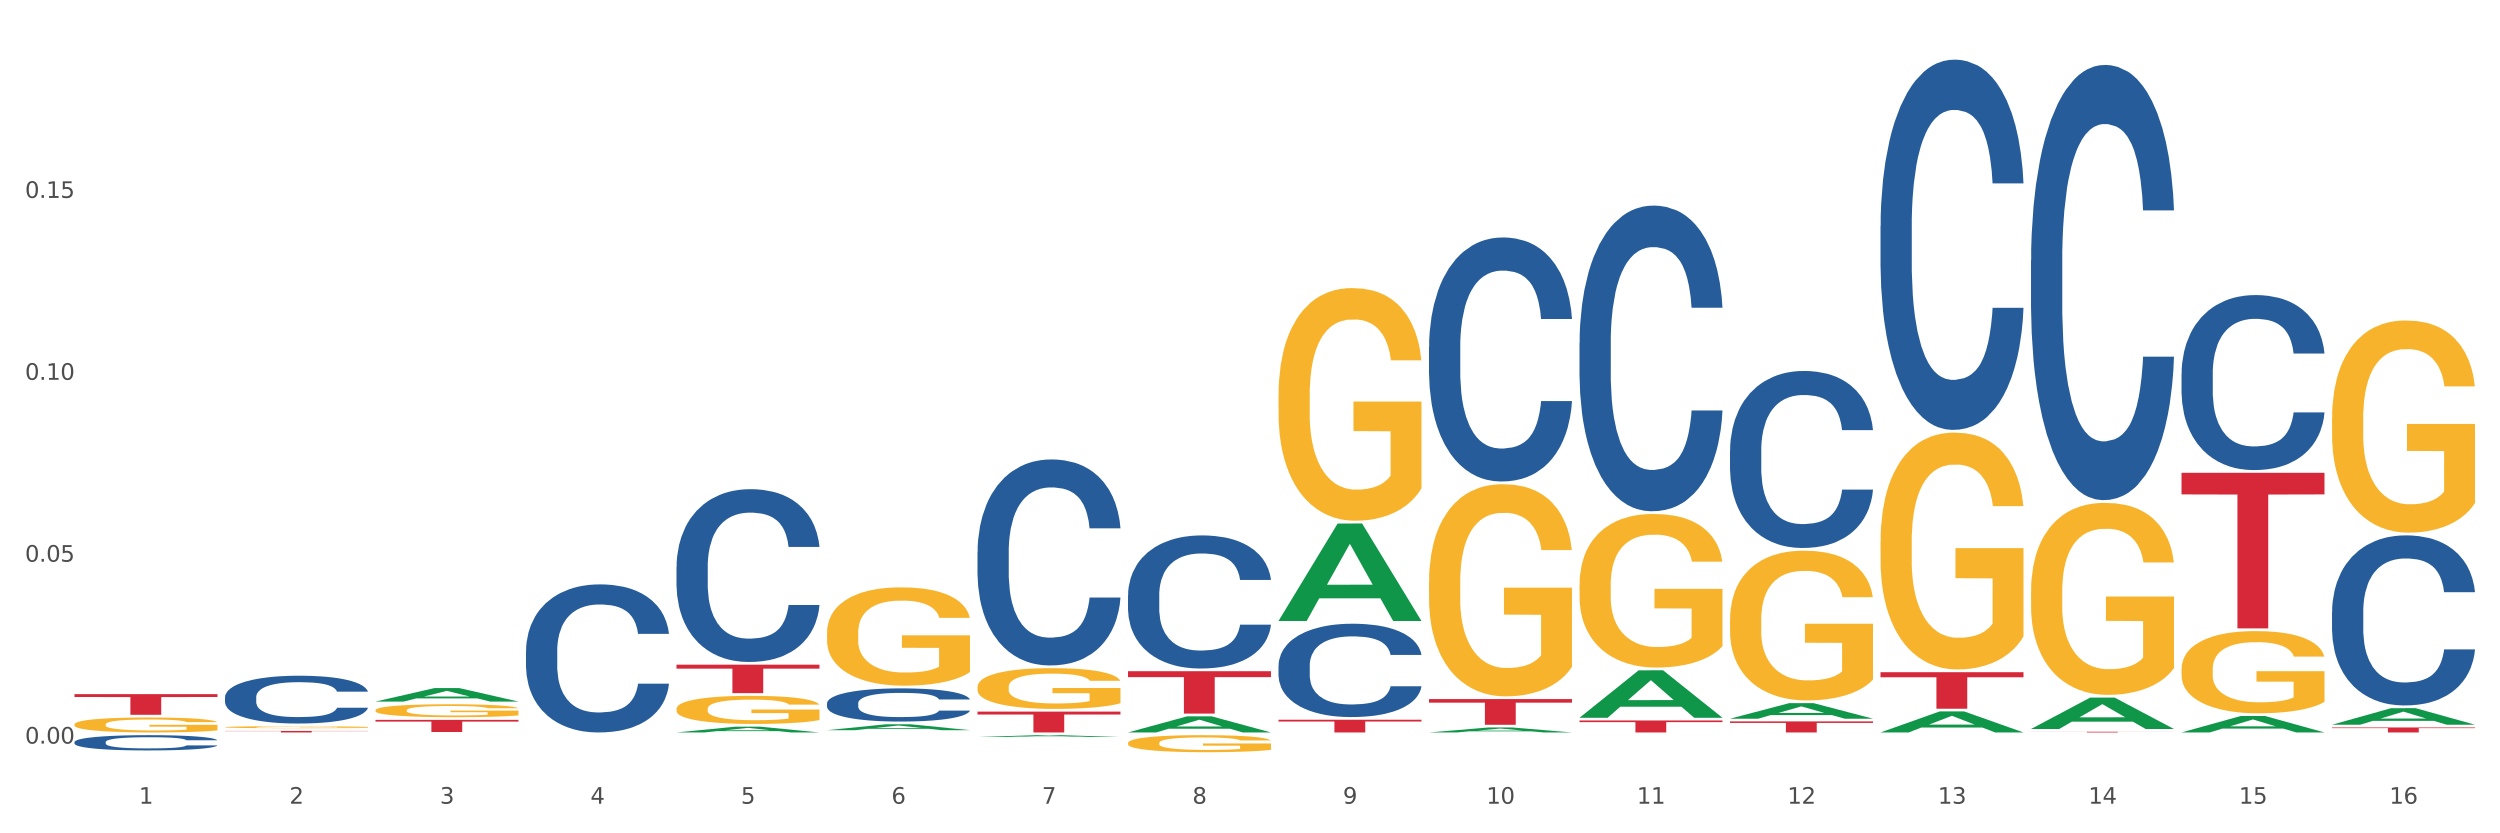 <?xml version="1.0" encoding="utf-8" standalone="no"?>
<!DOCTYPE svg PUBLIC "-//W3C//DTD SVG 1.1//EN"
  "http://www.w3.org/Graphics/SVG/1.1/DTD/svg11.dtd">
<svg xmlns:xlink="http://www.w3.org/1999/xlink" width="1080pt" height="360pt" viewBox="0 0 1080 360" xmlns="http://www.w3.org/2000/svg" version="1.1">
 <rect x="0" y="0" width="1080" height="360" fill="#333333" stroke="none"/>
 <defs>
  <style type="text/css">*{stroke-linejoin: round; stroke-linecap: butt}</style>
 </defs>
 <g id="figure_1">
  <g id="patch_1">
   <path d="M 0 360 
L 1080 360 
L 1080 0 
L 0 0 
z
" style="fill: #ffffff; stroke: #ffffff; stroke-linejoin: miter"/>
  </g>
  <g id="axes_1">
   <g id="matplotlib.axis_1">
    <g id="xtick_1">
     <g id="text_1">
      <!-- 1 -->
      <g style="fill: #4d4d4d" transform="translate(60.004 347.204) scale(0.096 -0.096)">
       <defs>
        <path id="DejaVuSans-31" d="M 794 531 
L 1825 531 
L 1825 4091 
L 703 3866 
L 703 4441 
L 1819 4666 
L 2450 4666 
L 2450 531 
L 3481 531 
L 3481 0 
L 794 0 
L 794 531 
z
" transform="scale(0.016)"/>
       </defs>
       <use xlink:href="#DejaVuSans-31"/>
      </g>
     </g>
    </g>
    <g id="xtick_2">
     <g id="text_2">
      <!-- 2 -->
      <g style="fill: #4d4d4d" transform="translate(125.021 347.204) scale(0.096 -0.096)">
       <defs>
        <path id="DejaVuSans-32" d="M 1228 531 
L 3431 531 
L 3431 0 
L 469 0 
L 469 531 
Q 828 903 1448 1529 
Q 2069 2156 2228 2338 
Q 2531 2678 2651 2914 
Q 2772 3150 2772 3378 
Q 2772 3750 2511 3984 
Q 2250 4219 1831 4219 
Q 1534 4219 1204 4116 
Q 875 4013 500 3803 
L 500 4441 
Q 881 4594 1212 4672 
Q 1544 4750 1819 4750 
Q 2544 4750 2975 4387 
Q 3406 4025 3406 3419 
Q 3406 3131 3298 2873 
Q 3191 2616 2906 2266 
Q 2828 2175 2409 1742 
Q 1991 1309 1228 531 
z
" transform="scale(0.016)"/>
       </defs>
       <use xlink:href="#DejaVuSans-32"/>
      </g>
     </g>
    </g>
    <g id="xtick_3">
     <g id="text_3">
      <!-- 3 -->
      <g style="fill: #4d4d4d" transform="translate(190.039 347.204) scale(0.096 -0.096)">
       <defs>
        <path id="DejaVuSans-33" d="M 2597 2516 
Q 3050 2419 3304 2112 
Q 3559 1806 3559 1356 
Q 3559 666 3084 287 
Q 2609 -91 1734 -91 
Q 1441 -91 1130 -33 
Q 819 25 488 141 
L 488 750 
Q 750 597 1062 519 
Q 1375 441 1716 441 
Q 2309 441 2620 675 
Q 2931 909 2931 1356 
Q 2931 1769 2642 2001 
Q 2353 2234 1838 2234 
L 1294 2234 
L 1294 2753 
L 1863 2753 
Q 2328 2753 2575 2939 
Q 2822 3125 2822 3475 
Q 2822 3834 2567 4026 
Q 2313 4219 1838 4219 
Q 1578 4219 1281 4162 
Q 984 4106 628 3988 
L 628 4550 
Q 988 4650 1302 4700 
Q 1616 4750 1894 4750 
Q 2613 4750 3031 4423 
Q 3450 4097 3450 3541 
Q 3450 3153 3228 2886 
Q 3006 2619 2597 2516 
z
" transform="scale(0.016)"/>
       </defs>
       <use xlink:href="#DejaVuSans-33"/>
      </g>
     </g>
    </g>
    <g id="xtick_4">
     <g id="text_4">
      <!-- 4 -->
      <g style="fill: #4d4d4d" transform="translate(255.056 347.204) scale(0.096 -0.096)">
       <defs>
        <path id="DejaVuSans-34" d="M 2419 4116 
L 825 1625 
L 2419 1625 
L 2419 4116 
z
M 2253 4666 
L 3047 4666 
L 3047 1625 
L 3713 1625 
L 3713 1100 
L 3047 1100 
L 3047 0 
L 2419 0 
L 2419 1100 
L 313 1100 
L 313 1709 
L 2253 4666 
z
" transform="scale(0.016)"/>
       </defs>
       <use xlink:href="#DejaVuSans-34"/>
      </g>
     </g>
    </g>
    <g id="xtick_5">
     <g id="text_5">
      <!-- 5 -->
      <g style="fill: #4d4d4d" transform="translate(320.073 347.204) scale(0.096 -0.096)">
       <defs>
        <path id="DejaVuSans-35" d="M 691 4666 
L 3169 4666 
L 3169 4134 
L 1269 4134 
L 1269 2991 
Q 1406 3038 1543 3061 
Q 1681 3084 1819 3084 
Q 2600 3084 3056 2656 
Q 3513 2228 3513 1497 
Q 3513 744 3044 326 
Q 2575 -91 1722 -91 
Q 1428 -91 1123 -41 
Q 819 9 494 109 
L 494 744 
Q 775 591 1075 516 
Q 1375 441 1709 441 
Q 2250 441 2565 725 
Q 2881 1009 2881 1497 
Q 2881 1984 2565 2268 
Q 2250 2553 1709 2553 
Q 1456 2553 1204 2497 
Q 953 2441 691 2322 
L 691 4666 
z
" transform="scale(0.016)"/>
       </defs>
       <use xlink:href="#DejaVuSans-35"/>
      </g>
     </g>
    </g>
    <g id="xtick_6">
     <g id="text_6">
      <!-- 6 -->
      <g style="fill: #4d4d4d" transform="translate(385.09 347.204) scale(0.096 -0.096)">
       <defs>
        <path id="DejaVuSans-36" d="M 2113 2584 
Q 1688 2584 1439 2293 
Q 1191 2003 1191 1497 
Q 1191 994 1439 701 
Q 1688 409 2113 409 
Q 2538 409 2786 701 
Q 3034 994 3034 1497 
Q 3034 2003 2786 2293 
Q 2538 2584 2113 2584 
z
M 3366 4563 
L 3366 3988 
Q 3128 4100 2886 4159 
Q 2644 4219 2406 4219 
Q 1781 4219 1451 3797 
Q 1122 3375 1075 2522 
Q 1259 2794 1537 2939 
Q 1816 3084 2150 3084 
Q 2853 3084 3261 2657 
Q 3669 2231 3669 1497 
Q 3669 778 3244 343 
Q 2819 -91 2113 -91 
Q 1303 -91 875 529 
Q 447 1150 447 2328 
Q 447 3434 972 4092 
Q 1497 4750 2381 4750 
Q 2619 4750 2861 4703 
Q 3103 4656 3366 4563 
z
" transform="scale(0.016)"/>
       </defs>
       <use xlink:href="#DejaVuSans-36"/>
      </g>
     </g>
    </g>
    <g id="xtick_7">
     <g id="text_7">
      <!-- 7 -->
      <g style="fill: #4d4d4d" transform="translate(450.108 347.204) scale(0.096 -0.096)">
       <defs>
        <path id="DejaVuSans-37" d="M 525 4666 
L 3525 4666 
L 3525 4397 
L 1831 0 
L 1172 0 
L 2766 4134 
L 525 4134 
L 525 4666 
z
" transform="scale(0.016)"/>
       </defs>
       <use xlink:href="#DejaVuSans-37"/>
      </g>
     </g>
    </g>
    <g id="xtick_8">
     <g id="text_8">
      <!-- 8 -->
      <g style="fill: #4d4d4d" transform="translate(515.125 347.204) scale(0.096 -0.096)">
       <defs>
        <path id="DejaVuSans-38" d="M 2034 2216 
Q 1584 2216 1326 1975 
Q 1069 1734 1069 1313 
Q 1069 891 1326 650 
Q 1584 409 2034 409 
Q 2484 409 2743 651 
Q 3003 894 3003 1313 
Q 3003 1734 2745 1975 
Q 2488 2216 2034 2216 
z
M 1403 2484 
Q 997 2584 770 2862 
Q 544 3141 544 3541 
Q 544 4100 942 4425 
Q 1341 4750 2034 4750 
Q 2731 4750 3128 4425 
Q 3525 4100 3525 3541 
Q 3525 3141 3298 2862 
Q 3072 2584 2669 2484 
Q 3125 2378 3379 2068 
Q 3634 1759 3634 1313 
Q 3634 634 3220 271 
Q 2806 -91 2034 -91 
Q 1263 -91 848 271 
Q 434 634 434 1313 
Q 434 1759 690 2068 
Q 947 2378 1403 2484 
z
M 1172 3481 
Q 1172 3119 1398 2916 
Q 1625 2713 2034 2713 
Q 2441 2713 2670 2916 
Q 2900 3119 2900 3481 
Q 2900 3844 2670 4047 
Q 2441 4250 2034 4250 
Q 1625 4250 1398 4047 
Q 1172 3844 1172 3481 
z
" transform="scale(0.016)"/>
       </defs>
       <use xlink:href="#DejaVuSans-38"/>
      </g>
     </g>
    </g>
    <g id="xtick_9">
     <g id="text_9">
      <!-- 9 -->
      <g style="fill: #4d4d4d" transform="translate(580.142 347.204) scale(0.096 -0.096)">
       <defs>
        <path id="DejaVuSans-39" d="M 703 97 
L 703 672 
Q 941 559 1184 500 
Q 1428 441 1663 441 
Q 2288 441 2617 861 
Q 2947 1281 2994 2138 
Q 2813 1869 2534 1725 
Q 2256 1581 1919 1581 
Q 1219 1581 811 2004 
Q 403 2428 403 3163 
Q 403 3881 828 4315 
Q 1253 4750 1959 4750 
Q 2769 4750 3195 4129 
Q 3622 3509 3622 2328 
Q 3622 1225 3098 567 
Q 2575 -91 1691 -91 
Q 1453 -91 1209 -44 
Q 966 3 703 97 
z
M 1959 2075 
Q 2384 2075 2632 2365 
Q 2881 2656 2881 3163 
Q 2881 3666 2632 3958 
Q 2384 4250 1959 4250 
Q 1534 4250 1286 3958 
Q 1038 3666 1038 3163 
Q 1038 2656 1286 2365 
Q 1534 2075 1959 2075 
z
" transform="scale(0.016)"/>
       </defs>
       <use xlink:href="#DejaVuSans-39"/>
      </g>
     </g>
    </g>
    <g id="xtick_10">
     <g id="text_10">
      <!-- 10 -->
      <g style="fill: #4d4d4d" transform="translate(642.105 347.204) scale(0.096 -0.096)">
       <defs>
        <path id="DejaVuSans-30" d="M 2034 4250 
Q 1547 4250 1301 3770 
Q 1056 3291 1056 2328 
Q 1056 1369 1301 889 
Q 1547 409 2034 409 
Q 2525 409 2770 889 
Q 3016 1369 3016 2328 
Q 3016 3291 2770 3770 
Q 2525 4250 2034 4250 
z
M 2034 4750 
Q 2819 4750 3233 4129 
Q 3647 3509 3647 2328 
Q 3647 1150 3233 529 
Q 2819 -91 2034 -91 
Q 1250 -91 836 529 
Q 422 1150 422 2328 
Q 422 3509 836 4129 
Q 1250 4750 2034 4750 
z
" transform="scale(0.016)"/>
       </defs>
       <use xlink:href="#DejaVuSans-31"/>
       <use xlink:href="#DejaVuSans-30" transform="translate(63.623 0)"/>
      </g>
     </g>
    </g>
    <g id="xtick_11">
     <g id="text_11">
      <!-- 11 -->
      <g style="fill: #4d4d4d" transform="translate(707.123 347.204) scale(0.096 -0.096)">
       <use xlink:href="#DejaVuSans-31"/>
       <use xlink:href="#DejaVuSans-31" transform="translate(63.623 0)"/>
      </g>
     </g>
    </g>
    <g id="xtick_12">
     <g id="text_12">
      <!-- 12 -->
      <g style="fill: #4d4d4d" transform="translate(772.14 347.204) scale(0.096 -0.096)">
       <use xlink:href="#DejaVuSans-31"/>
       <use xlink:href="#DejaVuSans-32" transform="translate(63.623 0)"/>
      </g>
     </g>
    </g>
    <g id="xtick_13">
     <g id="text_13">
      <!-- 13 -->
      <g style="fill: #4d4d4d" transform="translate(837.157 347.204) scale(0.096 -0.096)">
       <use xlink:href="#DejaVuSans-31"/>
       <use xlink:href="#DejaVuSans-33" transform="translate(63.623 0)"/>
      </g>
     </g>
    </g>
    <g id="xtick_14">
     <g id="text_14">
      <!-- 14 -->
      <g style="fill: #4d4d4d" transform="translate(902.174 347.204) scale(0.096 -0.096)">
       <use xlink:href="#DejaVuSans-31"/>
       <use xlink:href="#DejaVuSans-34" transform="translate(63.623 0)"/>
      </g>
     </g>
    </g>
    <g id="xtick_15">
     <g id="text_15">
      <!-- 15 -->
      <g style="fill: #4d4d4d" transform="translate(967.192 347.204) scale(0.096 -0.096)">
       <use xlink:href="#DejaVuSans-31"/>
       <use xlink:href="#DejaVuSans-35" transform="translate(63.623 0)"/>
      </g>
     </g>
    </g>
    <g id="xtick_16">
     <g id="text_16">
      <!-- 16 -->
      <g style="fill: #4d4d4d" transform="translate(1032.209 347.204) scale(0.096 -0.096)">
       <use xlink:href="#DejaVuSans-31"/>
       <use xlink:href="#DejaVuSans-36" transform="translate(63.623 0)"/>
      </g>
     </g>
    </g>
    <g id="xtick_17"/>
    <g id="xtick_18"/>
    <g id="xtick_19"/>
    <g id="xtick_20"/>
    <g id="xtick_21"/>
    <g id="xtick_22"/>
    <g id="xtick_23"/>
    <g id="xtick_24"/>
    <g id="xtick_25"/>
    <g id="xtick_26"/>
    <g id="xtick_27"/>
    <g id="xtick_28"/>
    <g id="xtick_29"/>
    <g id="xtick_30"/>
    <g id="xtick_31"/>
   </g>
   <g id="matplotlib.axis_2">
    <g id="ytick_1">
     <g id="text_17">
      <!-- 0.00 -->
      <g style="fill: #4d4d4d" transform="translate(10.8 321.237) scale(0.096 -0.096)">
       <defs>
        <path id="DejaVuSans-2e" d="M 684 794 
L 1344 794 
L 1344 0 
L 684 0 
L 684 794 
z
" transform="scale(0.016)"/>
       </defs>
       <use xlink:href="#DejaVuSans-30"/>
       <use xlink:href="#DejaVuSans-2e" transform="translate(63.623 0)"/>
       <use xlink:href="#DejaVuSans-30" transform="translate(95.41 0)"/>
       <use xlink:href="#DejaVuSans-30" transform="translate(159.033 0)"/>
      </g>
     </g>
    </g>
    <g id="ytick_2">
     <g id="text_18">
      <!-- 0.05 -->
      <g style="fill: #4d4d4d" transform="translate(10.8 242.656) scale(0.096 -0.096)">
       <use xlink:href="#DejaVuSans-30"/>
       <use xlink:href="#DejaVuSans-2e" transform="translate(63.623 0)"/>
       <use xlink:href="#DejaVuSans-30" transform="translate(95.41 0)"/>
       <use xlink:href="#DejaVuSans-35" transform="translate(159.033 0)"/>
      </g>
     </g>
    </g>
    <g id="ytick_3">
     <g id="text_19">
      <!-- 0.10 -->
      <g style="fill: #4d4d4d" transform="translate(10.8 164.075) scale(0.096 -0.096)">
       <use xlink:href="#DejaVuSans-30"/>
       <use xlink:href="#DejaVuSans-2e" transform="translate(63.623 0)"/>
       <use xlink:href="#DejaVuSans-31" transform="translate(95.41 0)"/>
       <use xlink:href="#DejaVuSans-30" transform="translate(159.033 0)"/>
      </g>
     </g>
    </g>
    <g id="ytick_4">
     <g id="text_20">
      <!-- 0.15 -->
      <g style="fill: #4d4d4d" transform="translate(10.8 85.494) scale(0.096 -0.096)">
       <use xlink:href="#DejaVuSans-30"/>
       <use xlink:href="#DejaVuSans-2e" transform="translate(63.623 0)"/>
       <use xlink:href="#DejaVuSans-31" transform="translate(95.41 0)"/>
       <use xlink:href="#DejaVuSans-35" transform="translate(159.033 0)"/>
      </g>
     </g>
    </g>
    <g id="ytick_5"/>
    <g id="ytick_6"/>
    <g id="ytick_7"/>
    <g id="ytick_8"/>
   </g>
   <g id="PolyCollection_1">
    <path d="M 162.209 303.068 
L 162.273 303.063 
L 187.744 297.238 
L 198.314 297.232 
L 223.976 303.079 
L 211.75 303.079 
L 206.21 301.718 
L 179.912 301.718 
L 179.721 301.74 
L 174.372 303.079 
L 162.209 303.079 
L 162.209 303.068 
L 183.223 300.905 
L 202.899 300.9 
L 193.156 298.479 
L 193.029 298.468 
L 192.902 298.484 
L 183.159 300.9 
L 183.223 300.905 
L 162.209 303.068 
z
" clip-path="url(#p8642d357f2)" style="fill: #109648"/>
    <path d="M 422.278 238.469 
L 422.351 238.388 
L 422.351 236.112 
L 422.57 233.024 
L 423.374 227.334 
L 424.396 223.026 
L 426.148 217.987 
L 427.097 215.874 
L 428.338 213.516 
L 430.894 209.696 
L 433.814 206.445 
L 435.858 204.657 
L 437.391 203.519 
L 440.823 201.487 
L 442.794 200.593 
L 444.839 199.862 
L 446.591 199.374 
L 449.511 198.805 
L 451.847 198.561 
L 454.549 198.48 
L 456.812 198.561 
L 459.806 198.886 
L 464.186 199.862 
L 465.865 200.431 
L 468.129 201.406 
L 470.465 202.706 
L 472.363 204.007 
L 474.554 205.876 
L 476.817 208.315 
L 479.007 211.403 
L 480.54 214.248 
L 481.782 217.255 
L 482.877 220.913 
L 483.68 224.896 
L 484.045 228.228 
L 470.684 228.228 
L 470.319 225.221 
L 469.589 221.97 
L 468.859 219.775 
L 468.056 217.987 
L 466.814 215.955 
L 465.719 214.654 
L 463.894 213.11 
L 462.215 212.135 
L 460.828 211.566 
L 459.148 211.078 
L 455.571 210.59 
L 453.016 210.59 
L 451.409 210.753 
L 449.438 211.159 
L 447.759 211.728 
L 445.788 212.704 
L 444.254 213.76 
L 442.721 215.142 
L 441.845 216.117 
L 440.531 217.906 
L 439.655 219.369 
L 438.487 221.888 
L 437.83 223.676 
L 436.661 228.309 
L 436.15 231.723 
L 435.931 234.08 
L 435.785 236.681 
L 435.785 249.361 
L 436.223 255.05 
L 436.588 257.489 
L 437.172 260.252 
L 438.268 263.828 
L 439.874 267.323 
L 441.553 269.843 
L 442.94 271.387 
L 444.254 272.525 
L 445.569 273.419 
L 447.175 274.232 
L 448.489 274.72 
L 450.46 275.208 
L 452.797 275.451 
L 454.622 275.451 
L 458.345 275.045 
L 460.025 274.639 
L 461.631 274.07 
L 463.383 273.176 
L 464.77 272.2 
L 465.573 271.469 
L 466.887 269.924 
L 467.91 268.299 
L 468.786 266.429 
L 469.37 264.804 
L 470.027 262.365 
L 470.538 259.602 
L 470.684 258.139 
L 484.045 258.139 
L 483.753 261.065 
L 483.242 263.91 
L 482.22 267.73 
L 481.416 269.924 
L 480.175 272.607 
L 478.861 274.882 
L 477.036 277.402 
L 475.357 279.272 
L 473.604 280.897 
L 471.706 282.36 
L 468.275 284.392 
L 467.034 284.961 
L 464.405 285.936 
L 462.361 286.505 
L 459.367 287.074 
L 456.301 287.399 
L 453.089 287.481 
L 450.241 287.318 
L 447.102 286.83 
L 445.131 286.343 
L 442.94 285.611 
L 440.385 284.473 
L 437.976 283.092 
L 435.712 281.466 
L 433.595 279.597 
L 431.624 277.483 
L 429.068 273.988 
L 427.17 270.575 
L 425.783 267.405 
L 424.834 264.722 
L 423.885 261.309 
L 423.374 258.952 
L 422.57 253.262 
L 422.278 247.979 
L 422.278 238.469 
z
" clip-path="url(#p8642d357f2)" style="fill: #255c99"/>
    <path d="M 357.261 303.822 
L 357.334 303.809 
L 357.334 303.443 
L 357.553 302.946 
L 358.356 302.03 
L 359.378 301.337 
L 361.131 300.526 
L 362.08 300.185 
L 363.321 299.806 
L 365.876 299.191 
L 368.797 298.668 
L 370.841 298.38 
L 372.374 298.197 
L 375.806 297.87 
L 377.777 297.726 
L 379.821 297.608 
L 381.574 297.53 
L 384.494 297.438 
L 386.83 297.399 
L 389.532 297.386 
L 391.795 297.399 
L 394.788 297.451 
L 399.169 297.608 
L 400.848 297.7 
L 403.111 297.857 
L 405.448 298.066 
L 407.346 298.276 
L 409.536 298.576 
L 411.8 298.969 
L 413.99 299.466 
L 415.523 299.924 
L 416.764 300.408 
L 417.859 300.997 
L 418.663 301.638 
L 419.028 302.174 
L 405.667 302.174 
L 405.302 301.69 
L 404.572 301.167 
L 403.842 300.813 
L 403.038 300.526 
L 401.797 300.199 
L 400.702 299.989 
L 398.877 299.741 
L 397.198 299.584 
L 395.81 299.492 
L 394.131 299.414 
L 390.554 299.335 
L 387.998 299.335 
L 386.392 299.361 
L 384.421 299.427 
L 382.742 299.518 
L 380.77 299.675 
L 379.237 299.845 
L 377.704 300.068 
L 376.828 300.225 
L 375.514 300.513 
L 374.638 300.748 
L 373.469 301.154 
L 372.812 301.441 
L 371.644 302.187 
L 371.133 302.736 
L 370.914 303.116 
L 370.768 303.534 
L 370.768 305.575 
L 371.206 306.491 
L 371.571 306.883 
L 372.155 307.328 
L 373.25 307.904 
L 374.857 308.466 
L 376.536 308.872 
L 377.923 309.12 
L 379.237 309.303 
L 380.551 309.447 
L 382.158 309.578 
L 383.472 309.657 
L 385.443 309.735 
L 387.779 309.774 
L 389.605 309.774 
L 393.328 309.709 
L 395.007 309.644 
L 396.614 309.552 
L 398.366 309.408 
L 399.753 309.251 
L 400.556 309.133 
L 401.87 308.885 
L 402.892 308.623 
L 403.769 308.322 
L 404.353 308.061 
L 405.01 307.668 
L 405.521 307.223 
L 405.667 306.988 
L 419.028 306.988 
L 418.736 307.459 
L 418.224 307.917 
L 417.202 308.532 
L 416.399 308.885 
L 415.158 309.316 
L 413.844 309.683 
L 412.019 310.088 
L 410.339 310.389 
L 408.587 310.651 
L 406.689 310.886 
L 403.257 311.213 
L 402.016 311.305 
L 399.388 311.462 
L 397.344 311.553 
L 394.35 311.645 
L 391.284 311.697 
L 388.071 311.71 
L 385.224 311.684 
L 382.085 311.606 
L 380.113 311.527 
L 377.923 311.41 
L 375.368 311.226 
L 372.958 311.004 
L 370.695 310.742 
L 368.578 310.441 
L 366.606 310.101 
L 364.051 309.539 
L 362.153 308.989 
L 360.766 308.479 
L 359.817 308.048 
L 358.867 307.498 
L 358.356 307.119 
L 357.553 306.203 
L 357.261 305.353 
L 357.261 303.822 
z
" clip-path="url(#p8642d357f2)" style="fill: #255c99"/>
    <path d="M 292.244 244.866 
L 292.317 244.798 
L 292.317 242.889 
L 292.536 240.298 
L 293.339 235.526 
L 294.361 231.913 
L 296.113 227.686 
L 297.063 225.913 
L 298.304 223.936 
L 300.859 220.732 
L 303.78 218.005 
L 305.824 216.505 
L 307.357 215.551 
L 310.788 213.846 
L 312.76 213.096 
L 314.804 212.483 
L 316.556 212.074 
L 319.477 211.596 
L 321.813 211.392 
L 324.514 211.324 
L 326.778 211.392 
L 329.771 211.665 
L 334.152 212.483 
L 335.831 212.96 
L 338.094 213.778 
L 340.431 214.869 
L 342.329 215.96 
L 344.519 217.528 
L 346.782 219.573 
L 348.973 222.164 
L 350.506 224.55 
L 351.747 227.072 
L 352.842 230.14 
L 353.645 233.481 
L 354.01 236.276 
L 340.65 236.276 
L 340.284 233.754 
L 339.554 231.026 
L 338.824 229.186 
L 338.021 227.686 
L 336.78 225.981 
L 335.685 224.891 
L 333.86 223.595 
L 332.18 222.777 
L 330.793 222.3 
L 329.114 221.891 
L 325.536 221.482 
L 322.981 221.482 
L 321.375 221.618 
L 319.404 221.959 
L 317.724 222.436 
L 315.753 223.254 
L 314.22 224.141 
L 312.687 225.3 
L 311.811 226.118 
L 310.496 227.618 
L 309.62 228.845 
L 308.452 230.958 
L 307.795 232.458 
L 306.627 236.344 
L 306.116 239.208 
L 305.897 241.185 
L 305.751 243.366 
L 305.751 254.002 
L 306.189 258.774 
L 306.554 260.819 
L 307.138 263.137 
L 308.233 266.137 
L 309.839 269.068 
L 311.519 271.182 
L 312.906 272.477 
L 314.22 273.432 
L 315.534 274.182 
L 317.14 274.863 
L 318.455 275.272 
L 320.426 275.682 
L 322.762 275.886 
L 324.587 275.886 
L 328.311 275.545 
L 329.99 275.204 
L 331.596 274.727 
L 333.349 273.977 
L 334.736 273.159 
L 335.539 272.545 
L 336.853 271.25 
L 337.875 269.887 
L 338.751 268.319 
L 339.335 266.955 
L 339.992 264.91 
L 340.504 262.592 
L 340.65 261.365 
L 354.01 261.365 
L 353.718 263.819 
L 353.207 266.205 
L 352.185 269.409 
L 351.382 271.25 
L 350.141 273.5 
L 348.827 275.409 
L 347.001 277.522 
L 345.322 279.09 
L 343.57 280.454 
L 341.672 281.681 
L 338.24 283.385 
L 336.999 283.863 
L 334.371 284.681 
L 332.326 285.158 
L 329.333 285.635 
L 326.267 285.908 
L 323.054 285.976 
L 320.207 285.84 
L 317.067 285.431 
L 315.096 285.022 
L 312.906 284.408 
L 310.35 283.454 
L 307.941 282.295 
L 305.678 280.931 
L 303.561 279.363 
L 301.589 277.59 
L 299.034 274.659 
L 297.136 271.796 
L 295.748 269.137 
L 294.799 266.887 
L 293.85 264.023 
L 293.339 262.046 
L 292.536 257.274 
L 292.244 252.843 
L 292.244 244.866 
z
" clip-path="url(#p8642d357f2)" style="fill: #255c99"/>
    <path d="M 227.227 281.195 
L 227.3 281.136 
L 227.3 279.5 
L 227.519 277.28 
L 228.322 273.191 
L 229.344 270.095 
L 231.096 266.473 
L 232.045 264.954 
L 233.287 263.259 
L 235.842 260.514 
L 238.762 258.177 
L 240.807 256.891 
L 242.34 256.074 
L 245.771 254.613 
L 247.743 253.97 
L 249.787 253.445 
L 251.539 253.094 
L 254.459 252.685 
L 256.796 252.51 
L 259.497 252.451 
L 261.76 252.51 
L 264.754 252.744 
L 269.134 253.445 
L 270.814 253.854 
L 273.077 254.555 
L 275.413 255.489 
L 277.312 256.424 
L 279.502 257.768 
L 281.765 259.52 
L 283.955 261.74 
L 285.489 263.785 
L 286.73 265.947 
L 287.825 268.576 
L 288.628 271.438 
L 288.993 273.834 
L 275.632 273.834 
L 275.267 271.672 
L 274.537 269.335 
L 273.807 267.758 
L 273.004 266.473 
L 271.763 265.012 
L 270.668 264.077 
L 268.842 262.967 
L 267.163 262.266 
L 265.776 261.857 
L 264.097 261.507 
L 260.519 261.156 
L 257.964 261.156 
L 256.358 261.273 
L 254.386 261.565 
L 252.707 261.974 
L 250.736 262.675 
L 249.203 263.435 
L 247.669 264.428 
L 246.793 265.129 
L 245.479 266.414 
L 244.603 267.466 
L 243.435 269.277 
L 242.778 270.562 
L 241.61 273.892 
L 241.099 276.346 
L 240.88 278.04 
L 240.734 279.909 
L 240.734 289.023 
L 241.172 293.113 
L 241.537 294.865 
L 242.121 296.852 
L 243.216 299.422 
L 244.822 301.934 
L 246.501 303.745 
L 247.889 304.855 
L 249.203 305.673 
L 250.517 306.316 
L 252.123 306.9 
L 253.437 307.251 
L 255.409 307.601 
L 257.745 307.776 
L 259.57 307.776 
L 263.294 307.484 
L 264.973 307.192 
L 266.579 306.783 
L 268.331 306.141 
L 269.718 305.439 
L 270.522 304.914 
L 271.836 303.804 
L 272.858 302.635 
L 273.734 301.292 
L 274.318 300.123 
L 274.975 298.371 
L 275.486 296.384 
L 275.632 295.333 
L 288.993 295.333 
L 288.701 297.436 
L 288.19 299.481 
L 287.168 302.226 
L 286.365 303.804 
L 285.124 305.732 
L 283.809 307.367 
L 281.984 309.178 
L 280.305 310.522 
L 278.553 311.691 
L 276.654 312.742 
L 273.223 314.203 
L 271.982 314.612 
L 269.353 315.313 
L 267.309 315.722 
L 264.316 316.131 
L 261.249 316.364 
L 258.037 316.423 
L 255.19 316.306 
L 252.05 315.955 
L 250.079 315.605 
L 247.889 315.079 
L 245.333 314.261 
L 242.924 313.268 
L 240.661 312.1 
L 238.543 310.756 
L 236.572 309.237 
L 234.017 306.725 
L 232.118 304.271 
L 230.731 301.993 
L 229.782 300.065 
L 228.833 297.611 
L 228.322 295.917 
L 227.519 291.827 
L 227.227 288.03 
L 227.227 281.195 
z
" clip-path="url(#p8642d357f2)" style="fill: #255c99"/>
    <path d="M 97.192 301.19 
L 97.265 301.171 
L 97.265 300.643 
L 97.484 299.926 
L 98.287 298.606 
L 99.31 297.607 
L 101.062 296.438 
L 102.011 295.948 
L 103.252 295.401 
L 105.807 294.514 
L 108.728 293.76 
L 110.772 293.345 
L 112.305 293.081 
L 115.737 292.61 
L 117.708 292.402 
L 119.752 292.233 
L 121.505 292.119 
L 124.425 291.987 
L 126.761 291.931 
L 129.463 291.912 
L 131.726 291.931 
L 134.719 292.006 
L 139.1 292.233 
L 140.779 292.365 
L 143.042 292.591 
L 145.379 292.893 
L 147.277 293.194 
L 149.467 293.628 
L 151.731 294.194 
L 153.921 294.91 
L 155.454 295.57 
L 156.695 296.268 
L 157.79 297.117 
L 158.594 298.041 
L 158.959 298.814 
L 145.598 298.814 
L 145.233 298.116 
L 144.503 297.362 
L 143.773 296.853 
L 142.969 296.438 
L 141.728 295.966 
L 140.633 295.665 
L 138.808 295.306 
L 137.129 295.08 
L 135.741 294.948 
L 134.062 294.835 
L 130.485 294.722 
L 127.929 294.722 
L 126.323 294.76 
L 124.352 294.854 
L 122.673 294.986 
L 120.701 295.212 
L 119.168 295.457 
L 117.635 295.778 
L 116.759 296.004 
L 115.445 296.419 
L 114.569 296.758 
L 113.4 297.343 
L 112.743 297.758 
L 111.575 298.833 
L 111.064 299.625 
L 110.845 300.172 
L 110.699 300.775 
L 110.699 303.717 
L 111.137 305.037 
L 111.502 305.602 
L 112.086 306.244 
L 113.181 307.073 
L 114.788 307.884 
L 116.467 308.469 
L 117.854 308.827 
L 119.168 309.091 
L 120.482 309.298 
L 122.089 309.487 
L 123.403 309.6 
L 125.374 309.713 
L 127.71 309.77 
L 129.536 309.77 
L 133.259 309.676 
L 134.938 309.581 
L 136.545 309.449 
L 138.297 309.242 
L 139.684 309.016 
L 140.487 308.846 
L 141.801 308.488 
L 142.823 308.11 
L 143.7 307.677 
L 144.284 307.3 
L 144.941 306.734 
L 145.452 306.093 
L 145.598 305.753 
L 158.959 305.753 
L 158.667 306.432 
L 158.156 307.092 
L 157.133 307.978 
L 156.33 308.488 
L 155.089 309.11 
L 153.775 309.638 
L 151.95 310.222 
L 150.27 310.656 
L 148.518 311.033 
L 146.62 311.373 
L 143.188 311.844 
L 141.947 311.976 
L 139.319 312.202 
L 137.275 312.334 
L 134.281 312.466 
L 131.215 312.542 
L 128.002 312.561 
L 125.155 312.523 
L 122.016 312.41 
L 120.044 312.297 
L 117.854 312.127 
L 115.299 311.863 
L 112.889 311.542 
L 110.626 311.165 
L 108.509 310.732 
L 106.538 310.241 
L 103.982 309.43 
L 102.084 308.638 
L 100.697 307.903 
L 99.748 307.281 
L 98.798 306.489 
L 98.287 305.942 
L 97.484 304.622 
L 97.192 303.396 
L 97.192 301.19 
z
" clip-path="url(#p8642d357f2)" style="fill: #255c99"/>
    <path d="M 32.175 320.556 
L 32.248 320.55 
L 32.248 320.381 
L 32.467 320.152 
L 33.27 319.73 
L 34.292 319.411 
L 36.045 319.037 
L 36.994 318.88 
L 38.235 318.705 
L 40.79 318.422 
L 43.711 318.181 
L 45.755 318.048 
L 47.288 317.964 
L 50.72 317.813 
L 52.691 317.747 
L 54.735 317.692 
L 56.487 317.656 
L 59.408 317.614 
L 61.744 317.596 
L 64.445 317.59 
L 66.709 317.596 
L 69.702 317.62 
L 74.083 317.692 
L 75.762 317.735 
L 78.025 317.807 
L 80.362 317.903 
L 82.26 318 
L 84.45 318.139 
L 86.713 318.319 
L 88.904 318.549 
L 90.437 318.76 
L 91.678 318.983 
L 92.773 319.254 
L 93.576 319.549 
L 93.941 319.796 
L 80.581 319.796 
L 80.216 319.573 
L 79.485 319.332 
L 78.755 319.17 
L 77.952 319.037 
L 76.711 318.886 
L 75.616 318.79 
L 73.791 318.675 
L 72.111 318.603 
L 70.724 318.561 
L 69.045 318.524 
L 65.468 318.488 
L 62.912 318.488 
L 61.306 318.5 
L 59.335 318.53 
L 57.655 318.573 
L 55.684 318.645 
L 54.151 318.723 
L 52.618 318.826 
L 51.742 318.898 
L 50.427 319.031 
L 49.551 319.139 
L 48.383 319.326 
L 47.726 319.459 
L 46.558 319.803 
L 46.047 320.056 
L 45.828 320.231 
L 45.682 320.423 
L 45.682 321.364 
L 46.12 321.786 
L 46.485 321.967 
L 47.069 322.172 
L 48.164 322.437 
L 49.77 322.696 
L 51.45 322.883 
L 52.837 322.998 
L 54.151 323.082 
L 55.465 323.148 
L 57.071 323.209 
L 58.386 323.245 
L 60.357 323.281 
L 62.693 323.299 
L 64.518 323.299 
L 68.242 323.269 
L 69.921 323.239 
L 71.527 323.197 
L 73.28 323.13 
L 74.667 323.058 
L 75.47 323.004 
L 76.784 322.889 
L 77.806 322.769 
L 78.682 322.63 
L 79.266 322.509 
L 79.923 322.329 
L 80.435 322.124 
L 80.581 322.015 
L 93.941 322.015 
L 93.649 322.232 
L 93.138 322.443 
L 92.116 322.726 
L 91.313 322.889 
L 90.072 323.088 
L 88.758 323.257 
L 86.932 323.444 
L 85.253 323.582 
L 83.501 323.703 
L 81.603 323.812 
L 78.171 323.962 
L 76.93 324.004 
L 74.302 324.077 
L 72.257 324.119 
L 69.264 324.161 
L 66.198 324.185 
L 62.985 324.191 
L 60.138 324.179 
L 56.998 324.143 
L 55.027 324.107 
L 52.837 324.053 
L 50.281 323.968 
L 47.872 323.866 
L 45.609 323.745 
L 43.492 323.607 
L 41.52 323.45 
L 38.965 323.191 
L 37.067 322.937 
L 35.679 322.702 
L 34.73 322.503 
L 33.781 322.25 
L 33.27 322.075 
L 32.467 321.653 
L 32.175 321.261 
L 32.175 320.556 
z
" clip-path="url(#p8642d357f2)" style="fill: #255c99"/>
    <path d="M 32.175 299.875 
L 93.941 299.875 
L 93.941 301.114 
L 69.645 301.122 
L 69.645 308.789 
L 56.325 308.789 
L 56.325 301.122 
L 32.175 301.114 
L 32.175 299.884 
L 32.175 299.875 
z
" clip-path="url(#p8642d357f2)" style="fill: #d62839"/>
    <path d="M 97.192 315.76 
L 158.959 315.76 
L 158.959 315.852 
L 134.662 315.853 
L 134.662 316.423 
L 121.343 316.423 
L 121.343 315.853 
L 97.192 315.852 
L 97.192 315.761 
L 97.192 315.76 
z
" clip-path="url(#p8642d357f2)" style="fill: #d62839"/>
    <path d="M 487.296 257.134 
L 487.369 257.082 
L 487.369 255.611 
L 487.588 253.616 
L 488.391 249.94 
L 489.413 247.156 
L 491.165 243.9 
L 492.114 242.535 
L 493.356 241.012 
L 495.911 238.544 
L 498.831 236.443 
L 500.876 235.288 
L 502.409 234.552 
L 505.84 233.24 
L 507.811 232.662 
L 509.856 232.189 
L 511.608 231.874 
L 514.528 231.507 
L 516.865 231.349 
L 519.566 231.296 
L 521.829 231.349 
L 524.823 231.559 
L 529.203 232.189 
L 530.883 232.557 
L 533.146 233.187 
L 535.482 234.027 
L 537.38 234.868 
L 539.571 236.075 
L 541.834 237.651 
L 544.024 239.647 
L 545.558 241.485 
L 546.799 243.428 
L 547.894 245.791 
L 548.697 248.364 
L 549.062 250.517 
L 535.701 250.517 
L 535.336 248.574 
L 534.606 246.474 
L 533.876 245.056 
L 533.073 243.9 
L 531.832 242.587 
L 530.737 241.747 
L 528.911 240.749 
L 527.232 240.119 
L 525.845 239.752 
L 524.166 239.436 
L 520.588 239.121 
L 518.033 239.121 
L 516.427 239.226 
L 514.455 239.489 
L 512.776 239.857 
L 510.805 240.487 
L 509.272 241.169 
L 507.738 242.062 
L 506.862 242.692 
L 505.548 243.848 
L 504.672 244.793 
L 503.504 246.421 
L 502.847 247.576 
L 501.679 250.57 
L 501.168 252.776 
L 500.949 254.298 
L 500.803 255.979 
L 500.803 264.172 
L 501.241 267.848 
L 501.606 269.423 
L 502.19 271.209 
L 503.285 273.519 
L 504.891 275.778 
L 506.57 277.406 
L 507.957 278.403 
L 509.272 279.139 
L 510.586 279.716 
L 512.192 280.241 
L 513.506 280.557 
L 515.478 280.872 
L 517.814 281.029 
L 519.639 281.029 
L 523.363 280.767 
L 525.042 280.504 
L 526.648 280.136 
L 528.4 279.559 
L 529.787 278.929 
L 530.591 278.456 
L 531.905 277.458 
L 532.927 276.408 
L 533.803 275.2 
L 534.387 274.15 
L 535.044 272.574 
L 535.555 270.789 
L 535.701 269.843 
L 549.062 269.843 
L 548.77 271.734 
L 548.259 273.572 
L 547.237 276.04 
L 546.434 277.458 
L 545.193 279.191 
L 543.878 280.662 
L 542.053 282.29 
L 540.374 283.497 
L 538.622 284.548 
L 536.723 285.493 
L 533.292 286.806 
L 532.051 287.174 
L 529.422 287.804 
L 527.378 288.171 
L 524.385 288.539 
L 521.318 288.749 
L 518.106 288.802 
L 515.258 288.697 
L 512.119 288.381 
L 510.148 288.066 
L 507.957 287.594 
L 505.402 286.858 
L 502.993 285.966 
L 500.73 284.915 
L 498.612 283.708 
L 496.641 282.342 
L 494.086 280.084 
L 492.187 277.878 
L 490.8 275.83 
L 489.851 274.097 
L 488.902 271.891 
L 488.391 270.368 
L 487.588 266.692 
L 487.296 263.279 
L 487.296 257.134 
z
" clip-path="url(#p8642d357f2)" style="fill: #255c99"/>
    <path d="M 162.209 310.991 
L 223.976 310.991 
L 223.976 311.718 
L 199.679 311.723 
L 199.679 316.22 
L 186.36 316.22 
L 186.36 311.723 
L 162.209 311.718 
L 162.209 310.996 
L 162.209 310.991 
z
" clip-path="url(#p8642d357f2)" style="fill: #d62839"/>
    <path d="M 422.278 307.414 
L 484.045 307.414 
L 484.045 308.666 
L 459.748 308.674 
L 459.748 316.423 
L 446.429 316.423 
L 446.429 308.674 
L 422.278 308.666 
L 422.278 307.422 
L 422.278 307.414 
z
" clip-path="url(#p8642d357f2)" style="fill: #d62839"/>
    <path d="M 487.296 289.969 
L 549.062 289.969 
L 549.062 292.514 
L 524.765 292.531 
L 524.765 308.284 
L 511.446 308.284 
L 511.446 292.531 
L 487.296 292.514 
L 487.296 289.986 
L 487.296 289.969 
z
" clip-path="url(#p8642d357f2)" style="fill: #d62839"/>
    <path d="M 552.313 310.937 
L 614.079 310.937 
L 614.079 311.699 
L 589.783 311.704 
L 589.783 316.423 
L 576.463 316.423 
L 576.463 311.704 
L 552.313 311.699 
L 552.313 310.942 
L 552.313 310.937 
z
" clip-path="url(#p8642d357f2)" style="fill: #d62839"/>
    <path d="M 617.33 302.005 
L 679.097 302.005 
L 679.097 303.548 
L 654.8 303.558 
L 654.8 313.107 
L 641.481 313.107 
L 641.481 303.558 
L 617.33 303.548 
L 617.33 302.016 
L 617.33 302.005 
z
" clip-path="url(#p8642d357f2)" style="fill: #d62839"/>
    <path d="M 682.347 311.251 
L 744.114 311.251 
L 744.114 311.969 
L 719.817 311.974 
L 719.817 316.423 
L 706.498 316.423 
L 706.498 311.974 
L 682.347 311.969 
L 682.347 311.256 
L 682.347 311.251 
z
" clip-path="url(#p8642d357f2)" style="fill: #d62839"/>
    <path d="M 747.365 311.647 
L 809.131 311.647 
L 809.131 312.311 
L 784.834 312.315 
L 784.834 316.423 
L 771.515 316.423 
L 771.515 312.315 
L 747.365 312.311 
L 747.365 311.651 
L 747.365 311.647 
z
" clip-path="url(#p8642d357f2)" style="fill: #d62839"/>
    <path d="M 812.382 290.379 
L 874.148 290.379 
L 874.148 292.572 
L 849.852 292.587 
L 849.852 306.163 
L 836.532 306.163 
L 836.532 292.587 
L 812.382 292.572 
L 812.382 290.393 
L 812.382 290.379 
z
" clip-path="url(#p8642d357f2)" style="fill: #d62839"/>
    <path d="M 877.399 316.097 
L 939.166 316.097 
L 939.166 316.142 
L 914.869 316.143 
L 914.869 316.423 
L 901.549 316.423 
L 901.549 316.143 
L 877.399 316.142 
L 877.399 316.097 
L 877.399 316.097 
z
" clip-path="url(#p8642d357f2)" style="fill: #d62839"/>
    <path d="M 292.244 287.143 
L 354.01 287.143 
L 354.01 288.853 
L 329.714 288.864 
L 329.714 299.444 
L 316.394 299.444 
L 316.394 288.864 
L 292.244 288.853 
L 292.244 287.155 
L 292.244 287.143 
z
" clip-path="url(#p8642d357f2)" style="fill: #d62839"/>
    <path d="M 552.313 287.565 
L 552.386 287.529 
L 552.386 286.498 
L 552.605 285.098 
L 553.408 282.521 
L 554.43 280.569 
L 556.182 278.286 
L 557.132 277.329 
L 558.373 276.261 
L 560.928 274.53 
L 563.848 273.057 
L 565.893 272.247 
L 567.426 271.732 
L 570.857 270.811 
L 572.829 270.406 
L 574.873 270.075 
L 576.625 269.854 
L 579.546 269.596 
L 581.882 269.485 
L 584.583 269.449 
L 586.847 269.485 
L 589.84 269.633 
L 594.221 270.075 
L 595.9 270.332 
L 598.163 270.774 
L 600.499 271.363 
L 602.398 271.953 
L 604.588 272.799 
L 606.851 273.904 
L 609.042 275.303 
L 610.575 276.592 
L 611.816 277.955 
L 612.911 279.612 
L 613.714 281.416 
L 614.079 282.926 
L 600.718 282.926 
L 600.353 281.563 
L 599.623 280.09 
L 598.893 279.096 
L 598.09 278.286 
L 596.849 277.366 
L 595.754 276.776 
L 593.929 276.077 
L 592.249 275.635 
L 590.862 275.377 
L 589.183 275.156 
L 585.605 274.935 
L 583.05 274.935 
L 581.444 275.009 
L 579.473 275.193 
L 577.793 275.451 
L 575.822 275.893 
L 574.289 276.371 
L 572.756 276.997 
L 571.88 277.439 
L 570.565 278.249 
L 569.689 278.912 
L 568.521 280.054 
L 567.864 280.864 
L 566.696 282.963 
L 566.185 284.509 
L 565.966 285.577 
L 565.82 286.755 
L 565.82 292.5 
L 566.258 295.077 
L 566.623 296.182 
L 567.207 297.434 
L 568.302 299.054 
L 569.908 300.637 
L 571.588 301.779 
L 572.975 302.479 
L 574.289 302.994 
L 575.603 303.399 
L 577.209 303.767 
L 578.523 303.988 
L 580.495 304.209 
L 582.831 304.32 
L 584.656 304.32 
L 588.38 304.136 
L 590.059 303.952 
L 591.665 303.694 
L 593.418 303.289 
L 594.805 302.847 
L 595.608 302.515 
L 596.922 301.816 
L 597.944 301.079 
L 598.82 300.232 
L 599.404 299.496 
L 600.061 298.391 
L 600.572 297.139 
L 600.718 296.477 
L 614.079 296.477 
L 613.787 297.802 
L 613.276 299.091 
L 612.254 300.822 
L 611.451 301.816 
L 610.21 303.031 
L 608.896 304.062 
L 607.07 305.203 
L 605.391 306.05 
L 603.639 306.787 
L 601.741 307.45 
L 598.309 308.37 
L 597.068 308.628 
L 594.44 309.07 
L 592.395 309.328 
L 589.402 309.585 
L 586.336 309.733 
L 583.123 309.77 
L 580.276 309.696 
L 577.136 309.475 
L 575.165 309.254 
L 572.975 308.923 
L 570.419 308.407 
L 568.01 307.781 
L 565.747 307.045 
L 563.629 306.198 
L 561.658 305.24 
L 559.103 303.657 
L 557.205 302.11 
L 555.817 300.674 
L 554.868 299.459 
L 553.919 297.913 
L 553.408 296.845 
L 552.605 294.267 
L 552.313 291.874 
L 552.313 287.565 
z
" clip-path="url(#p8642d357f2)" style="fill: #255c99"/>
    <path d="M 617.33 149.95 
L 617.403 149.854 
L 617.403 147.158 
L 617.622 143.499 
L 618.425 136.76 
L 619.447 131.657 
L 621.2 125.688 
L 622.149 123.184 
L 623.39 120.392 
L 625.945 115.867 
L 628.866 112.016 
L 630.91 109.898 
L 632.443 108.55 
L 635.875 106.143 
L 637.846 105.084 
L 639.89 104.217 
L 641.642 103.64 
L 644.563 102.966 
L 646.899 102.677 
L 649.601 102.581 
L 651.864 102.677 
L 654.857 103.062 
L 659.238 104.217 
L 660.917 104.891 
L 663.18 106.047 
L 665.517 107.587 
L 667.415 109.128 
L 669.605 111.342 
L 671.869 114.23 
L 674.059 117.889 
L 675.592 121.259 
L 676.833 124.821 
L 677.928 129.154 
L 678.732 133.871 
L 679.097 137.819 
L 665.736 137.819 
L 665.371 134.256 
L 664.641 130.405 
L 663.91 127.806 
L 663.107 125.688 
L 661.866 123.281 
L 660.771 121.74 
L 658.946 119.911 
L 657.267 118.755 
L 655.879 118.082 
L 654.2 117.504 
L 650.623 116.926 
L 648.067 116.926 
L 646.461 117.119 
L 644.49 117.6 
L 642.811 118.274 
L 640.839 119.429 
L 639.306 120.681 
L 637.773 122.318 
L 636.897 123.473 
L 635.583 125.591 
L 634.707 127.324 
L 633.538 130.309 
L 632.881 132.427 
L 631.713 137.915 
L 631.202 141.959 
L 630.983 144.751 
L 630.837 147.832 
L 630.837 162.851 
L 631.275 169.591 
L 631.64 172.479 
L 632.224 175.752 
L 633.319 179.989 
L 634.926 184.129 
L 636.605 187.113 
L 637.992 188.943 
L 639.306 190.291 
L 640.62 191.35 
L 642.227 192.312 
L 643.541 192.89 
L 645.512 193.468 
L 647.848 193.757 
L 649.674 193.757 
L 653.397 193.275 
L 655.076 192.794 
L 656.683 192.12 
L 658.435 191.061 
L 659.822 189.905 
L 660.625 189.039 
L 661.939 187.21 
L 662.961 185.284 
L 663.837 183.07 
L 664.422 181.144 
L 665.079 178.256 
L 665.59 174.982 
L 665.736 173.249 
L 679.097 173.249 
L 678.805 176.715 
L 678.293 180.085 
L 677.271 184.61 
L 676.468 187.21 
L 675.227 190.387 
L 673.913 193.083 
L 672.088 196.067 
L 670.408 198.282 
L 668.656 200.207 
L 666.758 201.94 
L 663.326 204.347 
L 662.085 205.021 
L 659.457 206.177 
L 657.413 206.851 
L 654.419 207.524 
L 651.353 207.91 
L 648.14 208.006 
L 645.293 207.813 
L 642.154 207.236 
L 640.182 206.658 
L 637.992 205.791 
L 635.437 204.444 
L 633.027 202.807 
L 630.764 200.881 
L 628.647 198.667 
L 626.675 196.164 
L 624.12 192.024 
L 622.222 187.98 
L 620.835 184.225 
L 619.886 181.048 
L 618.936 177.004 
L 618.425 174.212 
L 617.622 167.473 
L 617.33 161.214 
L 617.33 149.95 
z
" clip-path="url(#p8642d357f2)" style="fill: #255c99"/>
    <path d="M 682.347 148.147 
L 682.42 148.026 
L 682.42 144.65 
L 682.639 140.067 
L 683.443 131.626 
L 684.465 125.234 
L 686.217 117.757 
L 687.166 114.622 
L 688.407 111.125 
L 690.963 105.457 
L 693.883 100.633 
L 695.927 97.98 
L 697.46 96.292 
L 700.892 93.277 
L 702.863 91.951 
L 704.907 90.865 
L 706.66 90.142 
L 709.58 89.298 
L 711.916 88.936 
L 714.618 88.815 
L 716.881 88.936 
L 719.875 89.418 
L 724.255 90.865 
L 725.934 91.709 
L 728.198 93.157 
L 730.534 95.086 
L 732.432 97.016 
L 734.623 99.789 
L 736.886 103.407 
L 739.076 107.989 
L 740.609 112.21 
L 741.85 116.672 
L 742.946 122.099 
L 743.749 128.008 
L 744.114 132.952 
L 730.753 132.952 
L 730.388 128.49 
L 729.658 123.666 
L 728.928 120.41 
L 728.125 117.757 
L 726.883 114.743 
L 725.788 112.813 
L 723.963 110.522 
L 722.284 109.075 
L 720.897 108.231 
L 719.217 107.507 
L 715.64 106.784 
L 713.085 106.784 
L 711.478 107.025 
L 709.507 107.628 
L 707.828 108.472 
L 705.857 109.919 
L 704.323 111.487 
L 702.79 113.537 
L 701.914 114.984 
L 700.6 117.637 
L 699.724 119.808 
L 698.556 123.546 
L 697.899 126.199 
L 696.73 133.073 
L 696.219 138.138 
L 696 141.635 
L 695.854 145.494 
L 695.854 164.306 
L 696.292 172.748 
L 696.657 176.365 
L 697.241 180.466 
L 698.337 185.772 
L 699.943 190.957 
L 701.622 194.695 
L 703.009 196.987 
L 704.323 198.675 
L 705.638 200.002 
L 707.244 201.207 
L 708.558 201.931 
L 710.529 202.655 
L 712.866 203.016 
L 714.691 203.016 
L 718.414 202.413 
L 720.094 201.81 
L 721.7 200.966 
L 723.452 199.64 
L 724.839 198.193 
L 725.642 197.107 
L 726.956 194.816 
L 727.979 192.404 
L 728.855 189.631 
L 729.439 187.219 
L 730.096 183.601 
L 730.607 179.501 
L 730.753 177.33 
L 744.114 177.33 
L 743.822 181.671 
L 743.311 185.892 
L 742.289 191.56 
L 741.485 194.816 
L 740.244 198.796 
L 738.93 202.172 
L 737.105 205.911 
L 735.426 208.684 
L 733.673 211.096 
L 731.775 213.267 
L 728.344 216.282 
L 727.102 217.126 
L 724.474 218.573 
L 722.43 219.417 
L 719.436 220.261 
L 716.37 220.743 
L 713.158 220.864 
L 710.31 220.623 
L 707.171 219.899 
L 705.2 219.176 
L 703.009 218.09 
L 700.454 216.402 
L 698.045 214.352 
L 695.781 211.94 
L 693.664 209.167 
L 691.693 206.031 
L 689.137 200.846 
L 687.239 195.781 
L 685.852 191.078 
L 684.903 187.098 
L 683.954 182.033 
L 683.443 178.536 
L 682.639 170.095 
L 682.347 162.256 
L 682.347 148.147 
z
" clip-path="url(#p8642d357f2)" style="fill: #255c99"/>
    <path d="M 97.192 314.128 
L 97.265 314.127 
L 97.265 314.098 
L 97.411 314.074 
L 98.14 314.015 
L 99.234 313.966 
L 100.036 313.94 
L 100.838 313.918 
L 101.786 313.897 
L 102.953 313.875 
L 105.068 313.843 
L 106.381 313.826 
L 107.985 313.809 
L 110.902 313.783 
L 113.017 313.769 
L 115.204 313.757 
L 118.778 313.743 
L 121.111 313.737 
L 123.591 313.732 
L 126.58 313.729 
L 128.841 313.728 
L 133.8 313.73 
L 138.03 313.737 
L 140.071 313.743 
L 142.697 313.753 
L 144.082 313.759 
L 146.343 313.771 
L 148.676 313.788 
L 150.281 313.802 
L 152.687 313.829 
L 154.51 313.856 
L 156.188 313.889 
L 157.063 313.912 
L 157.719 313.933 
L 158.302 313.958 
L 158.886 313.997 
L 145.759 313.997 
L 145.249 313.969 
L 144.447 313.943 
L 143.28 313.918 
L 142.259 313.902 
L 140.509 313.882 
L 138.905 313.869 
L 137.227 313.86 
L 135.185 313.852 
L 133.581 313.848 
L 131.321 313.845 
L 126.872 313.846 
L 123.882 313.852 
L 121.84 313.86 
L 120.528 313.867 
L 119.361 313.875 
L 118.048 313.886 
L 116.517 313.903 
L 115.423 313.918 
L 114.329 313.937 
L 113.454 313.955 
L 112.652 313.978 
L 111.996 314.001 
L 111.485 314.026 
L 111.048 314.056 
L 110.683 314.106 
L 110.683 314.214 
L 110.829 314.238 
L 111.194 314.271 
L 111.631 314.295 
L 112.36 314.324 
L 113.017 314.344 
L 114.256 314.372 
L 115.642 314.396 
L 116.736 314.411 
L 117.83 314.424 
L 119.726 314.441 
L 121.84 314.455 
L 123.664 314.464 
L 126.143 314.472 
L 127.82 314.475 
L 129.279 314.477 
L 132.852 314.477 
L 135.404 314.474 
L 138.248 314.469 
L 140.436 314.462 
L 142.259 314.453 
L 144.301 314.439 
L 145.614 314.425 
L 145.614 314.26 
L 129.57 314.26 
L 129.57 314.15 
L 158.959 314.15 
L 158.959 314.472 
L 157.719 314.489 
L 156.333 314.504 
L 154.875 314.517 
L 152.687 314.534 
L 150.062 314.549 
L 147.728 314.56 
L 145.249 314.57 
L 142.332 314.579 
L 138.54 314.587 
L 136.206 314.59 
L 133.289 314.592 
L 129.862 314.593 
L 126.872 314.591 
L 123.955 314.587 
L 120.892 314.58 
L 117.903 314.57 
L 115.642 314.56 
L 113.381 314.547 
L 110.975 314.53 
L 109.079 314.515 
L 107.62 314.5 
L 106.016 314.482 
L 104.266 314.459 
L 102.953 314.437 
L 101.786 314.415 
L 100.547 314.387 
L 99.672 314.362 
L 98.797 314.331 
L 98.286 314.309 
L 97.703 314.273 
L 97.265 314.223 
L 97.192 314.128 
z
" clip-path="url(#p8642d357f2)" style="fill: #f7b32b"/>
    <path d="M 162.209 306.824 
L 162.282 306.819 
L 162.282 306.635 
L 162.428 306.477 
L 163.157 306.095 
L 164.251 305.78 
L 165.054 305.611 
L 165.856 305.474 
L 166.804 305.336 
L 167.97 305.194 
L 170.085 304.985 
L 171.398 304.878 
L 173.002 304.766 
L 175.919 304.603 
L 178.034 304.511 
L 180.222 304.435 
L 183.795 304.343 
L 186.128 304.302 
L 188.608 304.272 
L 191.598 304.251 
L 193.858 304.246 
L 198.817 304.262 
L 203.047 304.308 
L 205.089 304.343 
L 207.714 304.404 
L 209.099 304.445 
L 211.36 304.527 
L 213.694 304.633 
L 215.298 304.725 
L 217.704 304.898 
L 219.528 305.072 
L 221.205 305.285 
L 222.08 305.433 
L 222.736 305.571 
L 223.32 305.729 
L 223.903 305.978 
L 210.777 305.978 
L 210.266 305.8 
L 209.464 305.632 
L 208.297 305.469 
L 207.276 305.367 
L 205.526 305.24 
L 203.922 305.158 
L 202.245 305.097 
L 200.203 305.046 
L 198.598 305.021 
L 196.338 305 
L 191.889 305.005 
L 188.9 305.046 
L 186.858 305.097 
L 185.545 305.143 
L 184.378 305.194 
L 183.066 305.265 
L 181.534 305.372 
L 180.44 305.469 
L 179.347 305.591 
L 178.471 305.713 
L 177.669 305.856 
L 177.013 306.009 
L 176.503 306.167 
L 176.065 306.36 
L 175.7 306.681 
L 175.7 307.379 
L 175.846 307.537 
L 176.211 307.746 
L 176.648 307.903 
L 177.378 308.092 
L 178.034 308.219 
L 179.274 308.403 
L 180.659 308.555 
L 181.753 308.652 
L 182.847 308.734 
L 184.743 308.846 
L 186.858 308.937 
L 188.681 308.993 
L 191.16 309.044 
L 192.837 309.065 
L 194.296 309.075 
L 197.869 309.075 
L 200.422 309.06 
L 203.266 309.024 
L 205.453 308.978 
L 207.276 308.922 
L 209.318 308.831 
L 210.631 308.744 
L 210.631 307.679 
L 194.588 307.674 
L 194.588 306.966 
L 223.976 306.966 
L 223.976 309.044 
L 222.736 309.151 
L 221.351 309.248 
L 219.892 309.335 
L 217.704 309.442 
L 215.079 309.544 
L 212.746 309.615 
L 210.266 309.676 
L 207.349 309.732 
L 203.557 309.783 
L 201.224 309.803 
L 198.307 309.819 
L 194.879 309.824 
L 191.889 309.814 
L 188.972 309.788 
L 185.91 309.742 
L 182.92 309.676 
L 180.659 309.61 
L 178.399 309.528 
L 175.992 309.421 
L 174.096 309.319 
L 172.638 309.228 
L 171.033 309.111 
L 169.283 308.958 
L 167.97 308.82 
L 166.804 308.678 
L 165.564 308.494 
L 164.689 308.336 
L 163.814 308.138 
L 163.303 307.99 
L 162.72 307.761 
L 162.282 307.44 
L 162.209 306.824 
z
" clip-path="url(#p8642d357f2)" style="fill: #f7b32b"/>
    <path d="M 292.244 306.219 
L 292.317 306.208 
L 292.317 305.809 
L 292.463 305.466 
L 293.192 304.634 
L 294.286 303.947 
L 295.088 303.581 
L 295.89 303.282 
L 296.838 302.983 
L 298.005 302.673 
L 300.12 302.218 
L 301.432 301.986 
L 303.037 301.742 
L 305.954 301.387 
L 308.068 301.188 
L 310.256 301.021 
L 313.829 300.822 
L 316.163 300.733 
L 318.642 300.667 
L 321.632 300.622 
L 323.893 300.611 
L 328.852 300.645 
L 333.081 300.744 
L 335.123 300.822 
L 337.748 300.955 
L 339.134 301.044 
L 341.395 301.221 
L 343.728 301.454 
L 345.332 301.653 
L 347.739 302.03 
L 349.562 302.407 
L 351.239 302.872 
L 352.114 303.194 
L 352.771 303.493 
L 353.354 303.836 
L 353.937 304.379 
L 340.811 304.379 
L 340.301 303.992 
L 339.499 303.626 
L 338.332 303.271 
L 337.311 303.049 
L 335.561 302.772 
L 333.956 302.595 
L 332.279 302.462 
L 330.237 302.351 
L 328.633 302.296 
L 326.372 302.252 
L 321.924 302.263 
L 318.934 302.351 
L 316.892 302.462 
L 315.58 302.562 
L 314.413 302.673 
L 313.1 302.828 
L 311.569 303.061 
L 310.475 303.271 
L 309.381 303.537 
L 308.506 303.803 
L 307.704 304.113 
L 307.047 304.446 
L 306.537 304.789 
L 306.099 305.211 
L 305.735 305.909 
L 305.735 307.427 
L 305.881 307.771 
L 306.245 308.225 
L 306.683 308.569 
L 307.412 308.979 
L 308.068 309.256 
L 309.308 309.655 
L 310.694 309.987 
L 311.788 310.198 
L 312.881 310.375 
L 314.777 310.619 
L 316.892 310.818 
L 318.715 310.94 
L 321.195 311.051 
L 322.872 311.095 
L 324.33 311.118 
L 327.904 311.118 
L 330.456 311.084 
L 333.3 311.007 
L 335.488 310.907 
L 337.311 310.785 
L 339.353 310.586 
L 340.665 310.397 
L 340.665 308.081 
L 324.622 308.07 
L 324.622 306.529 
L 354.01 306.529 
L 354.01 311.051 
L 352.771 311.284 
L 351.385 311.494 
L 349.927 311.683 
L 347.739 311.916 
L 345.114 312.137 
L 342.78 312.292 
L 340.301 312.425 
L 337.384 312.547 
L 333.592 312.658 
L 331.258 312.702 
L 328.341 312.736 
L 324.914 312.747 
L 321.924 312.725 
L 319.007 312.669 
L 315.944 312.569 
L 312.954 312.425 
L 310.694 312.281 
L 308.433 312.104 
L 306.027 311.871 
L 304.131 311.65 
L 302.672 311.45 
L 301.068 311.195 
L 299.318 310.863 
L 298.005 310.564 
L 296.838 310.253 
L 295.598 309.854 
L 294.723 309.511 
L 293.848 309.078 
L 293.338 308.757 
L 292.754 308.258 
L 292.317 307.56 
L 292.244 306.219 
z
" clip-path="url(#p8642d357f2)" style="fill: #f7b32b"/>
    <path d="M 357.261 273.371 
L 357.334 273.332 
L 357.334 271.936 
L 357.48 270.734 
L 358.209 267.824 
L 359.303 265.419 
L 360.105 264.139 
L 360.907 263.092 
L 361.855 262.045 
L 363.022 260.958 
L 365.137 259.368 
L 366.45 258.553 
L 368.054 257.7 
L 370.971 256.459 
L 373.086 255.76 
L 375.273 255.179 
L 378.847 254.48 
L 381.18 254.17 
L 383.66 253.937 
L 386.649 253.782 
L 388.91 253.743 
L 393.869 253.86 
L 398.098 254.209 
L 400.14 254.48 
L 402.766 254.946 
L 404.151 255.256 
L 406.412 255.877 
L 408.745 256.691 
L 410.35 257.39 
L 412.756 258.709 
L 414.579 260.027 
L 416.256 261.657 
L 417.132 262.782 
L 417.788 263.829 
L 418.371 265.031 
L 418.955 266.932 
L 405.828 266.932 
L 405.318 265.574 
L 404.516 264.294 
L 403.349 263.053 
L 402.328 262.277 
L 400.578 261.307 
L 398.974 260.687 
L 397.296 260.221 
L 395.254 259.833 
L 393.65 259.64 
L 391.39 259.484 
L 386.941 259.523 
L 383.951 259.833 
L 381.909 260.221 
L 380.597 260.57 
L 379.43 260.958 
L 378.117 261.501 
L 376.586 262.316 
L 375.492 263.053 
L 374.398 263.984 
L 373.523 264.915 
L 372.721 266.001 
L 372.065 267.165 
L 371.554 268.367 
L 371.117 269.841 
L 370.752 272.285 
L 370.752 277.599 
L 370.898 278.802 
L 371.263 280.392 
L 371.7 281.595 
L 372.429 283.03 
L 373.086 284 
L 374.325 285.396 
L 375.711 286.56 
L 376.805 287.297 
L 377.899 287.918 
L 379.795 288.771 
L 381.909 289.469 
L 383.733 289.896 
L 386.212 290.284 
L 387.889 290.439 
L 389.348 290.517 
L 392.921 290.517 
L 395.473 290.4 
L 398.317 290.129 
L 400.505 289.78 
L 402.328 289.353 
L 404.37 288.655 
L 405.683 287.995 
L 405.683 279.888 
L 389.639 279.849 
L 389.639 274.457 
L 419.028 274.457 
L 419.028 290.284 
L 417.788 291.098 
L 416.402 291.835 
L 414.944 292.495 
L 412.756 293.309 
L 410.131 294.085 
L 407.797 294.628 
L 405.318 295.094 
L 402.401 295.52 
L 398.609 295.908 
L 396.275 296.064 
L 393.358 296.18 
L 389.931 296.219 
L 386.941 296.141 
L 384.024 295.947 
L 380.961 295.598 
L 377.972 295.094 
L 375.711 294.589 
L 373.45 293.969 
L 371.044 293.154 
L 369.148 292.378 
L 367.689 291.68 
L 366.085 290.788 
L 364.335 289.624 
L 363.022 288.577 
L 361.855 287.491 
L 360.616 286.094 
L 359.741 284.892 
L 358.866 283.379 
L 358.355 282.254 
L 357.772 280.509 
L 357.334 278.065 
L 357.261 273.371 
z
" clip-path="url(#p8642d357f2)" style="fill: #f7b32b"/>
    <path d="M 422.278 296.78 
L 422.351 296.764 
L 422.351 296.186 
L 422.497 295.687 
L 423.226 294.482 
L 424.32 293.486 
L 425.122 292.955 
L 425.925 292.521 
L 426.873 292.087 
L 428.039 291.637 
L 430.154 290.978 
L 431.467 290.641 
L 433.071 290.287 
L 435.988 289.773 
L 438.103 289.484 
L 440.291 289.243 
L 443.864 288.953 
L 446.197 288.825 
L 448.677 288.728 
L 451.667 288.664 
L 453.927 288.648 
L 458.886 288.696 
L 463.116 288.841 
L 465.158 288.953 
L 467.783 289.146 
L 469.168 289.275 
L 471.429 289.532 
L 473.763 289.869 
L 475.367 290.159 
L 477.773 290.705 
L 479.596 291.252 
L 481.274 291.927 
L 482.149 292.393 
L 482.805 292.827 
L 483.389 293.325 
L 483.972 294.112 
L 470.846 294.112 
L 470.335 293.55 
L 469.533 293.02 
L 468.366 292.505 
L 467.345 292.184 
L 465.595 291.782 
L 463.991 291.525 
L 462.314 291.332 
L 460.272 291.171 
L 458.667 291.091 
L 456.407 291.027 
L 451.958 291.043 
L 448.969 291.171 
L 446.927 291.332 
L 445.614 291.477 
L 444.447 291.637 
L 443.135 291.862 
L 441.603 292.2 
L 440.509 292.505 
L 439.416 292.891 
L 438.54 293.277 
L 437.738 293.727 
L 437.082 294.209 
L 436.571 294.707 
L 436.134 295.318 
L 435.769 296.33 
L 435.769 298.532 
L 435.915 299.03 
L 436.28 299.689 
L 436.717 300.187 
L 437.447 300.782 
L 438.103 301.184 
L 439.343 301.762 
L 440.728 302.245 
L 441.822 302.55 
L 442.916 302.807 
L 444.812 303.161 
L 446.927 303.45 
L 448.75 303.627 
L 451.229 303.787 
L 452.906 303.852 
L 454.365 303.884 
L 457.938 303.884 
L 460.49 303.836 
L 463.334 303.723 
L 465.522 303.579 
L 467.345 303.402 
L 469.387 303.112 
L 470.7 302.839 
L 470.7 299.48 
L 454.657 299.464 
L 454.657 297.23 
L 484.045 297.23 
L 484.045 303.787 
L 482.805 304.125 
L 481.42 304.43 
L 479.961 304.704 
L 477.773 305.041 
L 475.148 305.362 
L 472.815 305.587 
L 470.335 305.78 
L 467.418 305.957 
L 463.626 306.118 
L 461.293 306.182 
L 458.376 306.23 
L 454.948 306.246 
L 451.958 306.214 
L 449.041 306.134 
L 445.979 305.989 
L 442.989 305.78 
L 440.728 305.571 
L 438.468 305.314 
L 436.061 304.977 
L 434.165 304.655 
L 432.707 304.366 
L 431.102 303.996 
L 429.352 303.514 
L 428.039 303.08 
L 426.873 302.63 
L 425.633 302.052 
L 424.758 301.553 
L 423.883 300.927 
L 423.372 300.461 
L 422.789 299.737 
L 422.351 298.725 
L 422.278 296.78 
z
" clip-path="url(#p8642d357f2)" style="fill: #f7b32b"/>
    <path d="M 487.296 320.991 
L 487.369 320.984 
L 487.369 320.742 
L 487.514 320.534 
L 488.244 320.03 
L 489.338 319.613 
L 490.14 319.391 
L 490.942 319.21 
L 491.89 319.028 
L 493.057 318.84 
L 495.171 318.565 
L 496.484 318.423 
L 498.088 318.276 
L 501.005 318.06 
L 503.12 317.939 
L 505.308 317.839 
L 508.881 317.718 
L 511.215 317.664 
L 513.694 317.624 
L 516.684 317.597 
L 518.945 317.59 
L 523.903 317.61 
L 528.133 317.671 
L 530.175 317.718 
L 532.8 317.798 
L 534.186 317.852 
L 536.446 317.96 
L 538.78 318.101 
L 540.384 318.222 
L 542.791 318.45 
L 544.614 318.679 
L 546.291 318.961 
L 547.166 319.156 
L 547.822 319.337 
L 548.406 319.546 
L 548.989 319.875 
L 535.863 319.875 
L 535.352 319.64 
L 534.55 319.418 
L 533.383 319.203 
L 532.363 319.069 
L 530.612 318.901 
L 529.008 318.793 
L 527.331 318.712 
L 525.289 318.645 
L 523.685 318.612 
L 521.424 318.585 
L 516.976 318.591 
L 513.986 318.645 
L 511.944 318.712 
L 510.631 318.773 
L 509.464 318.84 
L 508.152 318.934 
L 506.62 319.075 
L 505.527 319.203 
L 504.433 319.364 
L 503.558 319.526 
L 502.756 319.714 
L 502.099 319.915 
L 501.589 320.124 
L 501.151 320.379 
L 500.787 320.803 
L 500.787 321.723 
L 500.932 321.932 
L 501.297 322.207 
L 501.735 322.416 
L 502.464 322.664 
L 503.12 322.832 
L 504.36 323.074 
L 505.745 323.276 
L 506.839 323.404 
L 507.933 323.511 
L 509.829 323.659 
L 511.944 323.78 
L 513.767 323.854 
L 516.246 323.921 
L 517.924 323.948 
L 519.382 323.962 
L 522.955 323.962 
L 525.508 323.941 
L 528.352 323.894 
L 530.539 323.834 
L 532.363 323.76 
L 534.404 323.639 
L 535.717 323.525 
L 535.717 322.12 
L 519.674 322.113 
L 519.674 321.179 
L 549.062 321.179 
L 549.062 323.921 
L 547.822 324.062 
L 546.437 324.19 
L 544.978 324.304 
L 542.791 324.445 
L 540.165 324.58 
L 537.832 324.674 
L 535.352 324.755 
L 532.435 324.829 
L 528.643 324.896 
L 526.31 324.923 
L 523.393 324.943 
L 519.966 324.95 
L 516.976 324.936 
L 514.059 324.902 
L 510.996 324.842 
L 508.006 324.755 
L 505.745 324.667 
L 503.485 324.56 
L 501.078 324.419 
L 499.182 324.284 
L 497.724 324.163 
L 496.119 324.009 
L 494.369 323.807 
L 493.057 323.625 
L 491.89 323.437 
L 490.65 323.195 
L 489.775 322.987 
L 488.9 322.725 
L 488.39 322.53 
L 487.806 322.227 
L 487.369 321.804 
L 487.296 320.991 
z
" clip-path="url(#p8642d357f2)" style="fill: #f7b32b"/>
    <path d="M 552.313 170.899 
L 552.386 170.807 
L 552.386 167.502 
L 552.532 164.656 
L 553.261 157.772 
L 554.355 152.08 
L 555.157 149.051 
L 555.959 146.572 
L 556.907 144.093 
L 558.074 141.523 
L 560.189 137.759 
L 561.501 135.832 
L 563.106 133.812 
L 566.023 130.874 
L 568.137 129.222 
L 570.325 127.845 
L 573.898 126.193 
L 576.232 125.458 
L 578.711 124.907 
L 581.701 124.54 
L 583.962 124.448 
L 588.921 124.724 
L 593.15 125.55 
L 595.192 126.193 
L 597.817 127.294 
L 599.203 128.029 
L 601.464 129.497 
L 603.797 131.425 
L 605.401 133.078 
L 607.808 136.199 
L 609.631 139.32 
L 611.308 143.175 
L 612.183 145.838 
L 612.84 148.316 
L 613.423 151.162 
L 614.006 155.66 
L 600.88 155.66 
L 600.37 152.447 
L 599.567 149.418 
L 598.401 146.48 
L 597.38 144.644 
L 595.63 142.349 
L 594.025 140.88 
L 592.348 139.779 
L 590.306 138.861 
L 588.702 138.402 
L 586.441 138.035 
L 581.993 138.127 
L 579.003 138.861 
L 576.961 139.779 
L 575.649 140.605 
L 574.482 141.523 
L 573.169 142.808 
L 571.638 144.736 
L 570.544 146.48 
L 569.45 148.683 
L 568.575 150.887 
L 567.773 153.457 
L 567.116 156.211 
L 566.606 159.057 
L 566.168 162.545 
L 565.804 168.328 
L 565.804 180.905 
L 565.95 183.751 
L 566.314 187.514 
L 566.752 190.36 
L 567.481 193.757 
L 568.137 196.052 
L 569.377 199.357 
L 570.763 202.11 
L 571.856 203.855 
L 572.95 205.323 
L 574.846 207.343 
L 576.961 208.995 
L 578.784 210.005 
L 581.264 210.923 
L 582.941 211.29 
L 584.399 211.474 
L 587.973 211.474 
L 590.525 211.199 
L 593.369 210.556 
L 595.557 209.73 
L 597.38 208.72 
L 599.422 207.068 
L 600.734 205.507 
L 600.734 186.321 
L 584.691 186.229 
L 584.691 173.469 
L 614.079 173.469 
L 614.079 210.923 
L 612.84 212.851 
L 611.454 214.595 
L 609.996 216.156 
L 607.808 218.084 
L 605.183 219.92 
L 602.849 221.205 
L 600.37 222.306 
L 597.453 223.316 
L 593.661 224.234 
L 591.327 224.601 
L 588.41 224.877 
L 584.983 224.968 
L 581.993 224.785 
L 579.076 224.326 
L 576.013 223.5 
L 573.023 222.306 
L 570.763 221.113 
L 568.502 219.644 
L 566.096 217.716 
L 564.199 215.88 
L 562.741 214.228 
L 561.137 212.117 
L 559.387 209.363 
L 558.074 206.884 
L 556.907 204.314 
L 555.667 201.009 
L 554.792 198.163 
L 553.917 194.583 
L 553.407 191.921 
L 552.823 187.79 
L 552.386 182.006 
L 552.313 170.899 
z
" clip-path="url(#p8642d357f2)" style="fill: #f7b32b"/>
    <path d="M 617.33 251.531 
L 617.403 251.448 
L 617.403 248.434 
L 617.549 245.839 
L 618.278 239.561 
L 619.372 234.37 
L 620.174 231.608 
L 620.976 229.348 
L 621.924 227.088 
L 623.091 224.744 
L 625.206 221.311 
L 626.519 219.553 
L 628.123 217.712 
L 631.04 215.033 
L 633.155 213.526 
L 635.342 212.271 
L 638.916 210.764 
L 641.249 210.094 
L 643.729 209.592 
L 646.718 209.257 
L 648.979 209.173 
L 653.938 209.424 
L 658.167 210.178 
L 660.209 210.764 
L 662.835 211.768 
L 664.22 212.438 
L 666.481 213.777 
L 668.814 215.535 
L 670.419 217.042 
L 672.825 219.888 
L 674.648 222.735 
L 676.325 226.25 
L 677.201 228.678 
L 677.857 230.938 
L 678.44 233.533 
L 679.024 237.635 
L 665.897 237.635 
L 665.387 234.705 
L 664.585 231.943 
L 663.418 229.264 
L 662.397 227.59 
L 660.647 225.497 
L 659.043 224.158 
L 657.365 223.153 
L 655.323 222.316 
L 653.719 221.897 
L 651.458 221.563 
L 647.01 221.646 
L 644.02 222.316 
L 641.978 223.153 
L 640.666 223.906 
L 639.499 224.744 
L 638.186 225.916 
L 636.655 227.674 
L 635.561 229.264 
L 634.467 231.273 
L 633.592 233.282 
L 632.79 235.626 
L 632.134 238.138 
L 631.623 240.733 
L 631.186 243.914 
L 630.821 249.187 
L 630.821 260.656 
L 630.967 263.251 
L 631.332 266.683 
L 631.769 269.278 
L 632.498 272.376 
L 633.155 274.468 
L 634.394 277.482 
L 635.78 279.993 
L 636.874 281.584 
L 637.968 282.923 
L 639.864 284.765 
L 641.978 286.272 
L 643.801 287.193 
L 646.281 288.03 
L 647.958 288.365 
L 649.417 288.532 
L 652.99 288.532 
L 655.542 288.281 
L 658.386 287.695 
L 660.574 286.942 
L 662.397 286.021 
L 664.439 284.514 
L 665.752 283.091 
L 665.752 265.595 
L 649.708 265.511 
L 649.708 253.875 
L 679.097 253.875 
L 679.097 288.03 
L 677.857 289.788 
L 676.471 291.378 
L 675.013 292.801 
L 672.825 294.559 
L 670.2 296.234 
L 667.866 297.406 
L 665.387 298.41 
L 662.47 299.331 
L 658.678 300.168 
L 656.344 300.503 
L 653.427 300.754 
L 650 300.838 
L 647.01 300.67 
L 644.093 300.252 
L 641.03 299.498 
L 638.041 298.41 
L 635.78 297.322 
L 633.519 295.982 
L 631.113 294.225 
L 629.217 292.55 
L 627.758 291.043 
L 626.154 289.118 
L 624.404 286.607 
L 623.091 284.347 
L 621.924 282.003 
L 620.685 278.989 
L 619.81 276.394 
L 618.934 273.129 
L 618.424 270.701 
L 617.841 266.934 
L 617.403 261.661 
L 617.33 251.531 
z
" clip-path="url(#p8642d357f2)" style="fill: #f7b32b"/>
    <path d="M 682.347 252.697 
L 682.42 252.636 
L 682.42 250.454 
L 682.566 248.576 
L 683.295 244.03 
L 684.389 240.273 
L 685.191 238.273 
L 685.994 236.637 
L 686.942 235 
L 688.108 233.304 
L 690.223 230.819 
L 691.536 229.546 
L 693.14 228.213 
L 696.057 226.274 
L 698.172 225.183 
L 700.36 224.274 
L 703.933 223.183 
L 706.266 222.698 
L 708.746 222.334 
L 711.736 222.092 
L 713.996 222.031 
L 718.955 222.213 
L 723.185 222.759 
L 725.227 223.183 
L 727.852 223.91 
L 729.237 224.395 
L 731.498 225.365 
L 733.832 226.637 
L 735.436 227.728 
L 737.842 229.789 
L 739.665 231.849 
L 741.343 234.394 
L 742.218 236.152 
L 742.874 237.788 
L 743.457 239.667 
L 744.041 242.637 
L 730.915 242.637 
L 730.404 240.515 
L 729.602 238.515 
L 728.435 236.576 
L 727.414 235.364 
L 725.664 233.849 
L 724.06 232.879 
L 722.383 232.152 
L 720.341 231.546 
L 718.736 231.243 
L 716.476 231.001 
L 712.027 231.061 
L 709.037 231.546 
L 706.996 232.152 
L 705.683 232.698 
L 704.516 233.304 
L 703.204 234.152 
L 701.672 235.425 
L 700.578 236.576 
L 699.484 238.031 
L 698.609 239.485 
L 697.807 241.182 
L 697.151 243 
L 696.64 244.879 
L 696.203 247.182 
L 695.838 251 
L 695.838 259.302 
L 695.984 261.181 
L 696.349 263.666 
L 696.786 265.545 
L 697.516 267.787 
L 698.172 269.302 
L 699.412 271.484 
L 700.797 273.302 
L 701.891 274.453 
L 702.985 275.423 
L 704.881 276.756 
L 706.996 277.847 
L 708.819 278.514 
L 711.298 279.12 
L 712.975 279.362 
L 714.434 279.483 
L 718.007 279.483 
L 720.559 279.302 
L 723.403 278.877 
L 725.591 278.332 
L 727.414 277.665 
L 729.456 276.574 
L 730.769 275.544 
L 730.769 262.878 
L 714.726 262.817 
L 714.726 254.394 
L 744.114 254.394 
L 744.114 279.12 
L 742.874 280.392 
L 741.489 281.544 
L 740.03 282.574 
L 737.842 283.847 
L 735.217 285.059 
L 732.884 285.907 
L 730.404 286.635 
L 727.487 287.301 
L 723.695 287.907 
L 721.362 288.15 
L 718.445 288.331 
L 715.017 288.392 
L 712.027 288.271 
L 709.11 287.968 
L 706.048 287.422 
L 703.058 286.635 
L 700.797 285.847 
L 698.536 284.877 
L 696.13 283.604 
L 694.234 282.392 
L 692.776 281.301 
L 691.171 279.908 
L 689.421 278.089 
L 688.108 276.453 
L 686.942 274.756 
L 685.702 272.575 
L 684.827 270.696 
L 683.952 268.332 
L 683.441 266.575 
L 682.858 263.848 
L 682.42 260.03 
L 682.347 252.697 
z
" clip-path="url(#p8642d357f2)" style="fill: #f7b32b"/>
    <path d="M 747.365 267.791 
L 747.438 267.732 
L 747.438 265.605 
L 747.583 263.774 
L 748.313 259.342 
L 749.407 255.679 
L 750.209 253.73 
L 751.011 252.134 
L 751.959 250.539 
L 753.126 248.885 
L 755.24 246.463 
L 756.553 245.222 
L 758.157 243.922 
L 761.074 242.031 
L 763.189 240.968 
L 765.377 240.082 
L 768.95 239.018 
L 771.284 238.546 
L 773.763 238.191 
L 776.753 237.955 
L 779.014 237.896 
L 783.972 238.073 
L 788.202 238.605 
L 790.244 239.018 
L 792.869 239.727 
L 794.255 240.2 
L 796.515 241.145 
L 798.849 242.386 
L 800.453 243.449 
L 802.86 245.458 
L 804.683 247.467 
L 806.36 249.948 
L 807.235 251.662 
L 807.891 253.257 
L 808.475 255.089 
L 809.058 257.984 
L 795.932 257.984 
L 795.421 255.916 
L 794.619 253.966 
L 793.452 252.075 
L 792.432 250.894 
L 790.681 249.417 
L 789.077 248.471 
L 787.4 247.762 
L 785.358 247.172 
L 783.754 246.876 
L 781.493 246.64 
L 777.045 246.699 
L 774.055 247.172 
L 772.013 247.762 
L 770.7 248.294 
L 769.533 248.885 
L 768.221 249.712 
L 766.689 250.953 
L 765.596 252.075 
L 764.502 253.493 
L 763.627 254.911 
L 762.824 256.566 
L 762.168 258.338 
L 761.658 260.17 
L 761.22 262.415 
L 760.856 266.137 
L 760.856 274.231 
L 761.001 276.063 
L 761.366 278.485 
L 761.804 280.317 
L 762.533 282.503 
L 763.189 283.98 
L 764.429 286.107 
L 765.814 287.879 
L 766.908 289.002 
L 768.002 289.947 
L 769.898 291.247 
L 772.013 292.31 
L 773.836 292.96 
L 776.315 293.551 
L 777.993 293.787 
L 779.451 293.906 
L 783.024 293.906 
L 785.577 293.728 
L 788.421 293.315 
L 790.608 292.783 
L 792.432 292.133 
L 794.473 291.07 
L 795.786 290.065 
L 795.786 277.717 
L 779.743 277.658 
L 779.743 269.445 
L 809.131 269.445 
L 809.131 293.551 
L 807.891 294.792 
L 806.506 295.914 
L 805.047 296.919 
L 802.86 298.159 
L 800.234 299.341 
L 797.901 300.168 
L 795.421 300.877 
L 792.504 301.527 
L 788.712 302.118 
L 786.379 302.354 
L 783.462 302.532 
L 780.034 302.591 
L 777.045 302.472 
L 774.128 302.177 
L 771.065 301.645 
L 768.075 300.877 
L 765.814 300.109 
L 763.554 299.164 
L 761.147 297.923 
L 759.251 296.741 
L 757.793 295.678 
L 756.188 294.319 
L 754.438 292.547 
L 753.126 290.951 
L 751.959 289.297 
L 750.719 287.17 
L 749.844 285.339 
L 748.969 283.034 
L 748.459 281.321 
L 747.875 278.662 
L 747.438 274.94 
L 747.365 267.791 
z
" clip-path="url(#p8642d357f2)" style="fill: #f7b32b"/>
    <path d="M 812.382 234.171 
L 812.455 234.078 
L 812.455 230.714 
L 812.601 227.817 
L 813.33 220.808 
L 814.424 215.014 
L 815.226 211.931 
L 816.028 209.408 
L 816.976 206.885 
L 818.143 204.268 
L 820.258 200.437 
L 821.57 198.474 
L 823.175 196.419 
L 826.092 193.428 
L 828.206 191.746 
L 830.394 190.344 
L 833.967 188.662 
L 836.301 187.915 
L 838.78 187.354 
L 841.77 186.98 
L 844.031 186.887 
L 848.99 187.167 
L 853.219 188.008 
L 855.261 188.662 
L 857.886 189.784 
L 859.272 190.531 
L 861.532 192.027 
L 863.866 193.989 
L 865.47 195.671 
L 867.877 198.848 
L 869.7 202.025 
L 871.377 205.95 
L 872.252 208.66 
L 872.909 211.183 
L 873.492 214.08 
L 874.075 218.659 
L 860.949 218.659 
L 860.439 215.388 
L 859.636 212.304 
L 858.47 209.314 
L 857.449 207.445 
L 855.699 205.109 
L 854.094 203.614 
L 852.417 202.493 
L 850.375 201.558 
L 848.771 201.091 
L 846.51 200.717 
L 842.062 200.811 
L 839.072 201.558 
L 837.03 202.493 
L 835.717 203.334 
L 834.551 204.268 
L 833.238 205.576 
L 831.707 207.539 
L 830.613 209.314 
L 829.519 211.557 
L 828.644 213.8 
L 827.842 216.416 
L 827.185 219.22 
L 826.675 222.116 
L 826.237 225.667 
L 825.873 231.555 
L 825.873 244.357 
L 826.019 247.254 
L 826.383 251.085 
L 826.821 253.982 
L 827.55 257.439 
L 828.206 259.775 
L 829.446 263.14 
L 830.832 265.943 
L 831.925 267.718 
L 833.019 269.214 
L 834.915 271.269 
L 837.03 272.952 
L 838.853 273.979 
L 841.333 274.914 
L 843.01 275.288 
L 844.468 275.475 
L 848.042 275.475 
L 850.594 275.194 
L 853.438 274.54 
L 855.626 273.699 
L 857.449 272.671 
L 859.491 270.989 
L 860.803 269.401 
L 860.803 249.87 
L 844.76 249.777 
L 844.76 236.788 
L 874.148 236.788 
L 874.148 274.914 
L 872.909 276.876 
L 871.523 278.652 
L 870.065 280.24 
L 867.877 282.203 
L 865.252 284.072 
L 862.918 285.38 
L 860.439 286.501 
L 857.522 287.529 
L 853.73 288.464 
L 851.396 288.837 
L 848.479 289.118 
L 845.052 289.211 
L 842.062 289.024 
L 839.145 288.557 
L 836.082 287.716 
L 833.092 286.501 
L 830.832 285.286 
L 828.571 283.791 
L 826.164 281.829 
L 824.268 279.96 
L 822.81 278.278 
L 821.206 276.129 
L 819.455 273.325 
L 818.143 270.802 
L 816.976 268.186 
L 815.736 264.822 
L 814.861 261.925 
L 813.986 258.28 
L 813.476 255.57 
L 812.892 251.365 
L 812.455 245.478 
L 812.382 234.171 
z
" clip-path="url(#p8642d357f2)" style="fill: #f7b32b"/>
    <path d="M 877.399 255.567 
L 877.472 255.492 
L 877.472 252.764 
L 877.618 250.416 
L 878.347 244.734 
L 879.441 240.037 
L 880.243 237.537 
L 881.045 235.492 
L 881.993 233.446 
L 883.16 231.325 
L 885.275 228.219 
L 886.588 226.628 
L 888.192 224.961 
L 891.109 222.537 
L 893.224 221.173 
L 895.411 220.037 
L 898.985 218.673 
L 901.318 218.067 
L 903.798 217.613 
L 906.787 217.31 
L 909.048 217.234 
L 914.007 217.461 
L 918.236 218.143 
L 920.278 218.673 
L 922.904 219.582 
L 924.289 220.188 
L 926.55 221.401 
L 928.883 222.991 
L 930.488 224.355 
L 932.894 226.931 
L 934.717 229.507 
L 936.394 232.688 
L 937.27 234.885 
L 937.926 236.931 
L 938.509 239.279 
L 939.093 242.992 
L 925.966 242.992 
L 925.456 240.34 
L 924.654 237.84 
L 923.487 235.416 
L 922.466 233.901 
L 920.716 232.007 
L 919.111 230.795 
L 917.434 229.885 
L 915.392 229.128 
L 913.788 228.749 
L 911.527 228.446 
L 907.079 228.522 
L 904.089 229.128 
L 902.047 229.885 
L 900.735 230.567 
L 899.568 231.325 
L 898.255 232.385 
L 896.724 233.976 
L 895.63 235.416 
L 894.536 237.234 
L 893.661 239.052 
L 892.859 241.173 
L 892.203 243.446 
L 891.692 245.795 
L 891.255 248.673 
L 890.89 253.446 
L 890.89 263.825 
L 891.036 266.174 
L 891.4 269.28 
L 891.838 271.628 
L 892.567 274.431 
L 893.224 276.325 
L 894.463 279.052 
L 895.849 281.325 
L 896.943 282.765 
L 898.037 283.977 
L 899.933 285.643 
L 902.047 287.007 
L 903.87 287.84 
L 906.35 288.598 
L 908.027 288.901 
L 909.486 289.052 
L 913.059 289.052 
L 915.611 288.825 
L 918.455 288.295 
L 920.643 287.613 
L 922.466 286.78 
L 924.508 285.416 
L 925.82 284.128 
L 925.82 268.295 
L 909.777 268.219 
L 909.777 257.689 
L 939.166 257.689 
L 939.166 288.598 
L 937.926 290.189 
L 936.54 291.628 
L 935.082 292.916 
L 932.894 294.507 
L 930.269 296.022 
L 927.935 297.083 
L 925.456 297.992 
L 922.539 298.825 
L 918.747 299.583 
L 916.413 299.886 
L 913.496 300.113 
L 910.069 300.189 
L 907.079 300.037 
L 904.162 299.659 
L 901.099 298.977 
L 898.109 297.992 
L 895.849 297.007 
L 893.588 295.795 
L 891.182 294.204 
L 889.286 292.689 
L 887.827 291.325 
L 886.223 289.583 
L 884.473 287.31 
L 883.16 285.265 
L 881.993 283.143 
L 880.754 280.416 
L 879.879 278.068 
L 879.003 275.113 
L 878.493 272.916 
L 877.91 269.507 
L 877.472 264.734 
L 877.399 255.567 
z
" clip-path="url(#p8642d357f2)" style="fill: #f7b32b"/>
    <path d="M 942.416 289.048 
L 942.489 289.015 
L 942.489 287.848 
L 942.635 286.842 
L 943.364 284.41 
L 944.458 282.399 
L 945.26 281.329 
L 946.063 280.453 
L 947.011 279.578 
L 948.177 278.669 
L 950.292 277.34 
L 951.605 276.659 
L 953.209 275.945 
L 956.126 274.907 
L 958.241 274.324 
L 960.429 273.837 
L 964.002 273.253 
L 966.335 272.994 
L 968.815 272.799 
L 971.805 272.669 
L 974.065 272.637 
L 979.024 272.734 
L 983.254 273.026 
L 985.296 273.253 
L 987.921 273.642 
L 989.306 273.902 
L 991.567 274.421 
L 993.901 275.102 
L 995.505 275.686 
L 997.911 276.788 
L 999.734 277.891 
L 1001.412 279.253 
L 1002.287 280.194 
L 1002.943 281.069 
L 1003.526 282.075 
L 1004.11 283.664 
L 990.984 283.664 
L 990.473 282.529 
L 989.671 281.459 
L 988.504 280.421 
L 987.483 279.772 
L 985.733 278.961 
L 984.129 278.442 
L 982.451 278.053 
L 980.41 277.729 
L 978.805 277.567 
L 976.545 277.437 
L 972.096 277.469 
L 969.106 277.729 
L 967.065 278.053 
L 965.752 278.345 
L 964.585 278.669 
L 963.273 279.123 
L 961.741 279.805 
L 960.647 280.421 
L 959.553 281.199 
L 958.678 281.978 
L 957.876 282.886 
L 957.22 283.859 
L 956.709 284.864 
L 956.272 286.096 
L 955.907 288.14 
L 955.907 292.583 
L 956.053 293.588 
L 956.418 294.918 
L 956.855 295.923 
L 957.585 297.123 
L 958.241 297.934 
L 959.481 299.102 
L 960.866 300.075 
L 961.96 300.691 
L 963.054 301.21 
L 964.95 301.923 
L 967.065 302.507 
L 968.888 302.864 
L 971.367 303.188 
L 973.044 303.318 
L 974.503 303.383 
L 978.076 303.383 
L 980.628 303.285 
L 983.472 303.058 
L 985.66 302.767 
L 987.483 302.41 
L 989.525 301.826 
L 990.838 301.275 
L 990.838 294.496 
L 974.795 294.464 
L 974.795 289.956 
L 1004.183 289.956 
L 1004.183 303.188 
L 1002.943 303.869 
L 1001.558 304.485 
L 1000.099 305.037 
L 997.911 305.718 
L 995.286 306.367 
L 992.953 306.821 
L 990.473 307.21 
L 987.556 307.566 
L 983.764 307.891 
L 981.431 308.021 
L 978.514 308.118 
L 975.086 308.15 
L 972.096 308.085 
L 969.179 307.923 
L 966.117 307.631 
L 963.127 307.21 
L 960.866 306.788 
L 958.605 306.269 
L 956.199 305.588 
L 954.303 304.939 
L 952.844 304.356 
L 951.24 303.61 
L 949.49 302.637 
L 948.177 301.761 
L 947.011 300.853 
L 945.771 299.685 
L 944.896 298.68 
L 944.021 297.415 
L 943.51 296.475 
L 942.927 295.015 
L 942.489 292.972 
L 942.416 289.048 
z
" clip-path="url(#p8642d357f2)" style="fill: #f7b32b"/>
    <path d="M 1007.434 180.808 
L 1007.507 180.724 
L 1007.507 177.711 
L 1007.652 175.115 
L 1008.382 168.837 
L 1009.475 163.647 
L 1010.278 160.885 
L 1011.08 158.624 
L 1012.028 156.364 
L 1013.195 154.02 
L 1015.309 150.588 
L 1016.622 148.83 
L 1018.226 146.988 
L 1021.143 144.31 
L 1023.258 142.803 
L 1025.446 141.547 
L 1029.019 140.04 
L 1031.353 139.371 
L 1033.832 138.868 
L 1036.822 138.534 
L 1039.083 138.45 
L 1044.041 138.701 
L 1048.271 139.454 
L 1050.313 140.04 
L 1052.938 141.045 
L 1054.324 141.715 
L 1056.584 143.054 
L 1058.918 144.812 
L 1060.522 146.319 
L 1062.929 149.165 
L 1064.752 152.011 
L 1066.429 155.527 
L 1067.304 157.955 
L 1067.96 160.215 
L 1068.544 162.81 
L 1069.127 166.912 
L 1056.001 166.912 
L 1055.49 163.982 
L 1054.688 161.219 
L 1053.521 158.541 
L 1052.5 156.866 
L 1050.75 154.774 
L 1049.146 153.434 
L 1047.469 152.43 
L 1045.427 151.593 
L 1043.823 151.174 
L 1041.562 150.839 
L 1037.114 150.923 
L 1034.124 151.593 
L 1032.082 152.43 
L 1030.769 153.183 
L 1029.602 154.02 
L 1028.29 155.192 
L 1026.758 156.95 
L 1025.665 158.541 
L 1024.571 160.55 
L 1023.696 162.559 
L 1022.893 164.903 
L 1022.237 167.414 
L 1021.727 170.009 
L 1021.289 173.19 
L 1020.925 178.464 
L 1020.925 189.932 
L 1021.07 192.527 
L 1021.435 195.96 
L 1021.873 198.555 
L 1022.602 201.652 
L 1023.258 203.745 
L 1024.498 206.758 
L 1025.883 209.27 
L 1026.977 210.86 
L 1028.071 212.2 
L 1029.967 214.041 
L 1032.082 215.548 
L 1033.905 216.469 
L 1036.384 217.306 
L 1038.062 217.641 
L 1039.52 217.808 
L 1043.093 217.808 
L 1045.646 217.557 
L 1048.49 216.971 
L 1050.677 216.218 
L 1052.5 215.297 
L 1054.542 213.79 
L 1055.855 212.367 
L 1055.855 194.871 
L 1039.812 194.788 
L 1039.812 183.152 
L 1069.2 183.152 
L 1069.2 217.306 
L 1067.96 219.064 
L 1066.575 220.655 
L 1065.116 222.078 
L 1062.929 223.836 
L 1060.303 225.51 
L 1057.97 226.682 
L 1055.49 227.686 
L 1052.573 228.607 
L 1048.781 229.444 
L 1046.448 229.779 
L 1043.531 230.03 
L 1040.103 230.114 
L 1037.114 229.947 
L 1034.197 229.528 
L 1031.134 228.775 
L 1028.144 227.686 
L 1025.883 226.598 
L 1023.623 225.259 
L 1021.216 223.501 
L 1019.32 221.827 
L 1017.862 220.32 
L 1016.257 218.394 
L 1014.507 215.883 
L 1013.195 213.623 
L 1012.028 211.279 
L 1010.788 208.265 
L 1009.913 205.67 
L 1009.038 202.405 
L 1008.527 199.978 
L 1007.944 196.211 
L 1007.507 190.937 
L 1007.434 180.808 
z
" clip-path="url(#p8642d357f2)" style="fill: #f7b32b"/>
    <path d="M 1007.434 264.295 
L 1007.507 264.228 
L 1007.507 262.349 
L 1007.726 259.799 
L 1008.529 255.102 
L 1009.551 251.546 
L 1011.303 247.386 
L 1012.252 245.641 
L 1013.493 243.695 
L 1016.049 240.541 
L 1018.969 237.857 
L 1021.013 236.381 
L 1022.547 235.442 
L 1025.978 233.764 
L 1027.949 233.026 
L 1029.994 232.422 
L 1031.746 232.019 
L 1034.666 231.55 
L 1037.003 231.348 
L 1039.704 231.281 
L 1041.967 231.348 
L 1044.961 231.617 
L 1049.341 232.422 
L 1051.021 232.892 
L 1053.284 233.697 
L 1055.62 234.771 
L 1057.518 235.844 
L 1059.709 237.388 
L 1061.972 239.401 
L 1064.162 241.95 
L 1065.696 244.299 
L 1066.937 246.782 
L 1068.032 249.801 
L 1068.835 253.089 
L 1069.2 255.84 
L 1055.839 255.84 
L 1055.474 253.358 
L 1054.744 250.674 
L 1054.014 248.862 
L 1053.211 247.386 
L 1051.97 245.708 
L 1050.875 244.634 
L 1049.049 243.36 
L 1047.37 242.554 
L 1045.983 242.085 
L 1044.304 241.682 
L 1040.726 241.279 
L 1038.171 241.279 
L 1036.565 241.414 
L 1034.593 241.749 
L 1032.914 242.219 
L 1030.943 243.024 
L 1029.41 243.896 
L 1027.876 245.037 
L 1027 245.842 
L 1025.686 247.319 
L 1024.81 248.526 
L 1023.642 250.607 
L 1022.985 252.083 
L 1021.817 255.908 
L 1021.306 258.726 
L 1021.086 260.672 
L 1020.94 262.819 
L 1020.94 273.287 
L 1021.379 277.984 
L 1021.744 279.997 
L 1022.328 282.278 
L 1023.423 285.231 
L 1025.029 288.116 
L 1026.708 290.196 
L 1028.095 291.471 
L 1029.41 292.411 
L 1030.724 293.149 
L 1032.33 293.82 
L 1033.644 294.223 
L 1035.615 294.625 
L 1037.952 294.826 
L 1039.777 294.826 
L 1043.501 294.491 
L 1045.18 294.155 
L 1046.786 293.686 
L 1048.538 292.948 
L 1049.925 292.142 
L 1050.728 291.538 
L 1052.043 290.264 
L 1053.065 288.922 
L 1053.941 287.378 
L 1054.525 286.036 
L 1055.182 284.023 
L 1055.693 281.742 
L 1055.839 280.534 
L 1069.2 280.534 
L 1068.908 282.949 
L 1068.397 285.298 
L 1067.375 288.452 
L 1066.572 290.264 
L 1065.33 292.478 
L 1064.016 294.357 
L 1062.191 296.437 
L 1060.512 297.98 
L 1058.76 299.322 
L 1056.861 300.53 
L 1053.43 302.208 
L 1052.189 302.677 
L 1049.56 303.483 
L 1047.516 303.952 
L 1044.523 304.422 
L 1041.456 304.69 
L 1038.244 304.757 
L 1035.396 304.623 
L 1032.257 304.221 
L 1030.286 303.818 
L 1028.095 303.214 
L 1025.54 302.275 
L 1023.131 301.134 
L 1020.867 299.792 
L 1018.75 298.249 
L 1016.779 296.504 
L 1014.224 293.619 
L 1012.325 290.8 
L 1010.938 288.183 
L 1009.989 285.969 
L 1009.04 283.151 
L 1008.529 281.205 
L 1007.726 276.508 
L 1007.434 272.146 
L 1007.434 264.295 
z
" clip-path="url(#p8642d357f2)" style="fill: #255c99"/>
    <path d="M 942.416 161.438 
L 942.489 161.369 
L 942.489 159.435 
L 942.708 156.812 
L 943.512 151.978 
L 944.534 148.319 
L 946.286 144.038 
L 947.235 142.243 
L 948.476 140.241 
L 951.032 136.996 
L 953.952 134.234 
L 955.996 132.715 
L 957.529 131.748 
L 960.961 130.022 
L 962.932 129.262 
L 964.976 128.641 
L 966.729 128.227 
L 969.649 127.743 
L 971.985 127.536 
L 974.687 127.467 
L 976.95 127.536 
L 979.943 127.812 
L 984.324 128.641 
L 986.003 129.124 
L 988.267 129.953 
L 990.603 131.058 
L 992.501 132.162 
L 994.691 133.75 
L 996.955 135.822 
L 999.145 138.445 
L 1000.678 140.862 
L 1001.919 143.417 
L 1003.015 146.524 
L 1003.818 149.907 
L 1004.183 152.738 
L 990.822 152.738 
L 990.457 150.183 
L 989.727 147.421 
L 988.997 145.557 
L 988.194 144.038 
L 986.952 142.312 
L 985.857 141.207 
L 984.032 139.895 
L 982.353 139.067 
L 980.966 138.584 
L 979.286 138.169 
L 975.709 137.755 
L 973.154 137.755 
L 971.547 137.893 
L 969.576 138.238 
L 967.897 138.722 
L 965.926 139.55 
L 964.392 140.448 
L 962.859 141.622 
L 961.983 142.45 
L 960.669 143.969 
L 959.793 145.212 
L 958.625 147.352 
L 957.967 148.871 
L 956.799 152.807 
L 956.288 155.707 
L 956.069 157.709 
L 955.923 159.919 
L 955.923 170.69 
L 956.361 175.523 
L 956.726 177.595 
L 957.31 179.942 
L 958.406 182.98 
L 960.012 185.949 
L 961.691 188.09 
L 963.078 189.401 
L 964.392 190.368 
L 965.707 191.128 
L 967.313 191.818 
L 968.627 192.232 
L 970.598 192.647 
L 972.935 192.854 
L 974.76 192.854 
L 978.483 192.508 
L 980.163 192.163 
L 981.769 191.68 
L 983.521 190.92 
L 984.908 190.092 
L 985.711 189.47 
L 987.025 188.159 
L 988.048 186.778 
L 988.924 185.19 
L 989.508 183.809 
L 990.165 181.737 
L 990.676 179.39 
L 990.822 178.147 
L 1004.183 178.147 
L 1003.891 180.633 
L 1003.38 183.049 
L 1002.358 186.294 
L 1001.554 188.159 
L 1000.313 190.437 
L 998.999 192.37 
L 997.174 194.511 
L 995.495 196.099 
L 993.742 197.48 
L 991.844 198.723 
L 988.413 200.449 
L 987.171 200.932 
L 984.543 201.761 
L 982.499 202.244 
L 979.505 202.727 
L 976.439 203.003 
L 973.227 203.072 
L 970.379 202.934 
L 967.24 202.52 
L 965.268 202.106 
L 963.078 201.484 
L 960.523 200.518 
L 958.114 199.344 
L 955.85 197.963 
L 953.733 196.375 
L 951.762 194.58 
L 949.206 191.611 
L 947.308 188.711 
L 945.921 186.018 
L 944.972 183.74 
L 944.023 180.84 
L 943.512 178.837 
L 942.708 174.004 
L 942.416 169.516 
L 942.416 161.438 
z
" clip-path="url(#p8642d357f2)" style="fill: #255c99"/>
    <path d="M 877.399 112.529 
L 877.472 112.357 
L 877.472 107.549 
L 877.691 101.024 
L 878.494 89.005 
L 879.516 79.905 
L 881.269 69.259 
L 882.218 64.795 
L 883.459 59.815 
L 886.014 51.745 
L 888.935 44.877 
L 890.979 41.1 
L 892.512 38.696 
L 895.944 34.403 
L 897.915 32.514 
L 899.959 30.969 
L 901.711 29.939 
L 904.632 28.737 
L 906.968 28.222 
L 909.67 28.05 
L 911.933 28.222 
L 914.926 28.908 
L 919.307 30.969 
L 920.986 32.171 
L 923.249 34.231 
L 925.586 36.979 
L 927.484 39.726 
L 929.674 43.675 
L 931.938 48.826 
L 934.128 55.351 
L 935.661 61.361 
L 936.902 67.714 
L 937.997 75.44 
L 938.8 83.854 
L 939.166 90.894 
L 925.805 90.894 
L 925.44 84.541 
L 924.71 77.673 
L 923.979 73.037 
L 923.176 69.259 
L 921.935 64.966 
L 920.84 62.219 
L 919.015 58.957 
L 917.336 56.896 
L 915.948 55.694 
L 914.269 54.664 
L 910.692 53.634 
L 908.136 53.634 
L 906.53 53.977 
L 904.559 54.836 
L 902.88 56.038 
L 900.908 58.098 
L 899.375 60.33 
L 897.842 63.249 
L 896.966 65.31 
L 895.652 69.087 
L 894.775 72.178 
L 893.607 77.501 
L 892.95 81.278 
L 891.782 91.066 
L 891.271 98.277 
L 891.052 103.257 
L 890.906 108.751 
L 890.906 135.537 
L 891.344 147.556 
L 891.709 152.708 
L 892.293 158.545 
L 893.388 166.1 
L 894.995 173.484 
L 896.674 178.807 
L 898.061 182.069 
L 899.375 184.473 
L 900.689 186.362 
L 902.296 188.079 
L 903.61 189.109 
L 905.581 190.139 
L 907.917 190.654 
L 909.743 190.654 
L 913.466 189.796 
L 915.145 188.937 
L 916.751 187.735 
L 918.504 185.847 
L 919.891 183.786 
L 920.694 182.241 
L 922.008 178.978 
L 923.03 175.544 
L 923.906 171.595 
L 924.491 168.161 
L 925.148 163.01 
L 925.659 157.172 
L 925.805 154.081 
L 939.166 154.081 
L 938.873 160.263 
L 938.362 166.272 
L 937.34 174.342 
L 936.537 178.978 
L 935.296 184.645 
L 933.982 189.452 
L 932.157 194.775 
L 930.477 198.724 
L 928.725 202.158 
L 926.827 205.249 
L 923.395 209.542 
L 922.154 210.744 
L 919.526 212.804 
L 917.482 214.006 
L 914.488 215.208 
L 911.422 215.895 
L 908.209 216.067 
L 905.362 215.723 
L 902.223 214.693 
L 900.251 213.663 
L 898.061 212.117 
L 895.506 209.713 
L 893.096 206.794 
L 890.833 203.36 
L 888.716 199.411 
L 886.744 194.947 
L 884.189 187.564 
L 882.291 180.352 
L 880.904 173.655 
L 879.954 167.989 
L 879.005 160.778 
L 878.494 155.798 
L 877.691 143.779 
L 877.399 132.618 
L 877.399 112.529 
z
" clip-path="url(#p8642d357f2)" style="fill: #255c99"/>
    <path d="M 812.382 97.632 
L 812.455 97.486 
L 812.455 93.396 
L 812.674 87.844 
L 813.477 77.619 
L 814.499 69.876 
L 816.251 60.819 
L 817.201 57.021 
L 818.442 52.785 
L 820.997 45.919 
L 823.917 40.076 
L 825.962 36.862 
L 827.495 34.817 
L 830.926 31.165 
L 832.898 29.558 
L 834.942 28.243 
L 836.694 27.366 
L 839.615 26.344 
L 841.951 25.906 
L 844.652 25.759 
L 846.916 25.906 
L 849.909 26.49 
L 854.29 28.243 
L 855.969 29.265 
L 858.232 31.018 
L 860.568 33.356 
L 862.467 35.693 
L 864.657 39.053 
L 866.92 43.435 
L 869.111 48.987 
L 870.644 54.099 
L 871.885 59.505 
L 872.98 66.078 
L 873.783 73.236 
L 874.148 79.226 
L 860.787 79.226 
L 860.422 73.821 
L 859.692 67.977 
L 858.962 64.033 
L 858.159 60.819 
L 856.918 57.167 
L 855.823 54.83 
L 853.998 52.054 
L 852.318 50.301 
L 850.931 49.279 
L 849.252 48.402 
L 845.674 47.526 
L 843.119 47.526 
L 841.513 47.818 
L 839.542 48.548 
L 837.862 49.571 
L 835.891 51.324 
L 834.358 53.223 
L 832.825 55.706 
L 831.949 57.459 
L 830.634 60.673 
L 829.758 63.303 
L 828.59 67.831 
L 827.933 71.045 
L 826.765 79.372 
L 826.254 85.507 
L 826.035 89.744 
L 825.889 94.418 
L 825.889 117.207 
L 826.327 127.433 
L 826.692 131.815 
L 827.276 136.782 
L 828.371 143.21 
L 829.977 149.491 
L 831.657 154.02 
L 833.044 156.795 
L 834.358 158.84 
L 835.672 160.447 
L 837.278 161.908 
L 838.592 162.785 
L 840.564 163.661 
L 842.9 164.099 
L 844.725 164.099 
L 848.449 163.369 
L 850.128 162.639 
L 851.734 161.616 
L 853.486 160.009 
L 854.874 158.256 
L 855.677 156.941 
L 856.991 154.166 
L 858.013 151.244 
L 858.889 147.884 
L 859.473 144.963 
L 860.13 140.58 
L 860.641 135.613 
L 860.787 132.984 
L 874.148 132.984 
L 873.856 138.243 
L 873.345 143.356 
L 872.323 150.222 
L 871.52 154.166 
L 870.279 158.987 
L 868.965 163.077 
L 867.139 167.605 
L 865.46 170.965 
L 863.708 173.887 
L 861.81 176.516 
L 858.378 180.168 
L 857.137 181.191 
L 854.509 182.944 
L 852.464 183.967 
L 849.471 184.989 
L 846.405 185.574 
L 843.192 185.72 
L 840.345 185.427 
L 837.205 184.551 
L 835.234 183.674 
L 833.044 182.36 
L 830.488 180.315 
L 828.079 177.831 
L 825.816 174.91 
L 823.698 171.55 
L 821.727 167.751 
L 819.172 161.47 
L 817.274 155.334 
L 815.886 149.637 
L 814.937 144.817 
L 813.988 138.681 
L 813.477 134.445 
L 812.674 124.219 
L 812.382 114.724 
L 812.382 97.632 
z
" clip-path="url(#p8642d357f2)" style="fill: #255c99"/>
    <path d="M 32.175 312.945 
L 32.248 312.939 
L 32.248 312.726 
L 32.394 312.543 
L 33.123 312.1 
L 34.217 311.734 
L 35.019 311.539 
L 35.821 311.38 
L 36.769 311.22 
L 37.936 311.055 
L 40.051 310.813 
L 41.363 310.689 
L 42.968 310.559 
L 45.885 310.37 
L 47.999 310.264 
L 50.187 310.175 
L 53.76 310.069 
L 56.094 310.022 
L 58.573 309.986 
L 61.563 309.962 
L 63.824 309.957 
L 68.783 309.974 
L 73.012 310.027 
L 75.054 310.069 
L 77.679 310.14 
L 79.065 310.187 
L 81.326 310.281 
L 83.659 310.405 
L 85.263 310.512 
L 87.67 310.712 
L 89.493 310.913 
L 91.17 311.161 
L 92.045 311.332 
L 92.702 311.492 
L 93.285 311.675 
L 93.868 311.964 
L 80.742 311.964 
L 80.232 311.758 
L 79.43 311.563 
L 78.263 311.374 
L 77.242 311.256 
L 75.492 311.108 
L 73.887 311.014 
L 72.21 310.943 
L 70.168 310.884 
L 68.564 310.854 
L 66.303 310.831 
L 61.855 310.836 
L 58.865 310.884 
L 56.823 310.943 
L 55.511 310.996 
L 54.344 311.055 
L 53.031 311.138 
L 51.5 311.262 
L 50.406 311.374 
L 49.312 311.516 
L 48.437 311.657 
L 47.635 311.823 
L 46.979 312 
L 46.468 312.183 
L 46.031 312.407 
L 45.666 312.779 
L 45.666 313.588 
L 45.812 313.771 
L 46.176 314.013 
L 46.614 314.196 
L 47.343 314.415 
L 47.999 314.563 
L 49.239 314.775 
L 50.625 314.952 
L 51.719 315.065 
L 52.812 315.159 
L 54.708 315.289 
L 56.823 315.395 
L 58.646 315.46 
L 61.126 315.519 
L 62.803 315.543 
L 64.261 315.555 
L 67.835 315.555 
L 70.387 315.537 
L 73.231 315.496 
L 75.419 315.442 
L 77.242 315.377 
L 79.284 315.271 
L 80.596 315.171 
L 80.596 313.937 
L 64.553 313.931 
L 64.553 313.11 
L 93.941 313.11 
L 93.941 315.519 
L 92.702 315.643 
L 91.316 315.755 
L 89.858 315.856 
L 87.67 315.98 
L 85.045 316.098 
L 82.711 316.181 
L 80.232 316.251 
L 77.315 316.316 
L 73.523 316.375 
L 71.189 316.399 
L 68.272 316.417 
L 64.845 316.423 
L 61.855 316.411 
L 58.938 316.381 
L 55.875 316.328 
L 52.885 316.251 
L 50.625 316.175 
L 48.364 316.08 
L 45.958 315.956 
L 44.062 315.838 
L 42.603 315.732 
L 40.999 315.596 
L 39.249 315.419 
L 37.936 315.259 
L 36.769 315.094 
L 35.529 314.881 
L 34.654 314.698 
L 33.779 314.468 
L 33.269 314.297 
L 32.685 314.031 
L 32.248 313.659 
L 32.175 312.945 
z
" clip-path="url(#p8642d357f2)" style="fill: #f7b32b"/>
    <path d="M 942.416 204.24 
L 1004.183 204.24 
L 1004.183 213.583 
L 979.886 213.646 
L 979.886 271.47 
L 966.567 271.47 
L 966.567 213.646 
L 942.416 213.583 
L 942.416 204.303 
L 942.416 204.24 
z
" clip-path="url(#p8642d357f2)" style="fill: #d62839"/>
    <path d="M 1007.434 314.254 
L 1069.2 314.254 
L 1069.2 314.555 
L 1044.903 314.557 
L 1044.903 316.423 
L 1031.584 316.423 
L 1031.584 314.557 
L 1007.434 314.555 
L 1007.434 314.256 
L 1007.434 314.254 
z
" clip-path="url(#p8642d357f2)" style="fill: #d62839"/>
    <path d="M 747.365 194.615 
L 747.438 194.545 
L 747.438 192.589 
L 747.657 189.935 
L 748.46 185.047 
L 749.482 181.345 
L 751.234 177.015 
L 752.183 175.199 
L 753.424 173.174 
L 755.98 169.891 
L 758.9 167.098 
L 760.944 165.561 
L 762.478 164.583 
L 765.909 162.837 
L 767.88 162.069 
L 769.925 161.441 
L 771.677 161.022 
L 774.597 160.533 
L 776.934 160.323 
L 779.635 160.253 
L 781.898 160.323 
L 784.892 160.603 
L 789.272 161.441 
L 790.952 161.93 
L 793.215 162.768 
L 795.551 163.885 
L 797.449 165.003 
L 799.64 166.609 
L 801.903 168.704 
L 804.093 171.358 
L 805.627 173.802 
L 806.868 176.386 
L 807.963 179.529 
L 808.766 182.951 
L 809.131 185.815 
L 795.77 185.815 
L 795.405 183.231 
L 794.675 180.437 
L 793.945 178.552 
L 793.142 177.015 
L 791.901 175.269 
L 790.806 174.152 
L 788.98 172.825 
L 787.301 171.987 
L 785.914 171.498 
L 784.235 171.079 
L 780.657 170.66 
L 778.102 170.66 
L 776.496 170.799 
L 774.524 171.148 
L 772.845 171.637 
L 770.874 172.475 
L 769.341 173.383 
L 767.807 174.571 
L 766.931 175.409 
L 765.617 176.945 
L 764.741 178.202 
L 763.573 180.367 
L 762.916 181.904 
L 761.748 185.885 
L 761.237 188.818 
L 761.018 190.843 
L 760.871 193.078 
L 760.871 203.973 
L 761.31 208.862 
L 761.675 210.957 
L 762.259 213.332 
L 763.354 216.405 
L 764.96 219.408 
L 766.639 221.573 
L 768.026 222.9 
L 769.341 223.878 
L 770.655 224.646 
L 772.261 225.344 
L 773.575 225.763 
L 775.546 226.182 
L 777.883 226.392 
L 779.708 226.392 
L 783.432 226.043 
L 785.111 225.694 
L 786.717 225.205 
L 788.469 224.436 
L 789.856 223.598 
L 790.66 222.97 
L 791.974 221.643 
L 792.996 220.246 
L 793.872 218.64 
L 794.456 217.243 
L 795.113 215.148 
L 795.624 212.773 
L 795.77 211.516 
L 809.131 211.516 
L 808.839 214.03 
L 808.328 216.475 
L 807.306 219.757 
L 806.503 221.643 
L 805.262 223.948 
L 803.947 225.903 
L 802.122 228.068 
L 800.443 229.674 
L 798.691 231.071 
L 796.792 232.328 
L 793.361 234.074 
L 792.12 234.563 
L 789.491 235.401 
L 787.447 235.89 
L 784.454 236.379 
L 781.387 236.658 
L 778.175 236.728 
L 775.327 236.589 
L 772.188 236.17 
L 770.217 235.751 
L 768.026 235.122 
L 765.471 234.144 
L 763.062 232.957 
L 760.798 231.56 
L 758.681 229.954 
L 756.71 228.138 
L 754.155 225.135 
L 752.256 222.202 
L 750.869 219.478 
L 749.92 217.173 
L 748.971 214.24 
L 748.46 212.214 
L 747.657 207.326 
L 747.365 202.786 
L 747.365 194.615 
z
" clip-path="url(#p8642d357f2)" style="fill: #255c99"/>
    <path d="M 812.382 316.406 
L 812.446 316.397 
L 837.916 307.339 
L 848.487 307.33 
L 874.148 316.423 
L 861.922 316.423 
L 856.382 314.305 
L 830.084 314.305 
L 829.893 314.34 
L 824.544 316.423 
L 812.382 316.423 
L 812.382 316.406 
L 833.395 313.042 
L 853.071 313.033 
L 843.329 309.268 
L 843.201 309.251 
L 843.074 309.277 
L 833.332 313.033 
L 833.395 313.042 
L 812.382 316.406 
z
" clip-path="url(#p8642d357f2)" style="fill: #109648"/>
    <path d="M 292.244 316.418 
L 292.308 316.416 
L 317.778 313.916 
L 328.349 313.914 
L 354.01 316.423 
L 341.784 316.423 
L 336.245 315.839 
L 309.946 315.839 
L 309.755 315.848 
L 304.406 316.423 
L 292.244 316.423 
L 292.244 316.418 
L 313.257 315.49 
L 332.933 315.488 
L 323.191 314.449 
L 323.063 314.444 
L 322.936 314.451 
L 313.194 315.488 
L 313.257 315.49 
L 292.244 316.418 
z
" clip-path="url(#p8642d357f2)" style="fill: #109648"/>
    <path d="M 357.261 315.438 
L 357.325 315.435 
L 382.796 312.88 
L 393.366 312.878 
L 419.028 315.443 
L 406.802 315.443 
L 401.262 314.845 
L 374.963 314.845 
L 374.772 314.855 
L 369.423 315.443 
L 357.261 315.443 
L 357.261 315.438 
L 378.275 314.489 
L 397.951 314.486 
L 388.208 313.424 
L 388.081 313.42 
L 387.953 313.427 
L 378.211 314.486 
L 378.275 314.489 
L 357.261 315.438 
z
" clip-path="url(#p8642d357f2)" style="fill: #109648"/>
    <path d="M 422.278 318.395 
L 422.342 318.394 
L 447.813 317.591 
L 458.383 317.59 
L 484.045 318.397 
L 471.819 318.397 
L 466.279 318.209 
L 439.981 318.209 
L 439.79 318.212 
L 434.441 318.397 
L 422.278 318.397 
L 422.278 318.395 
L 443.292 318.097 
L 462.968 318.096 
L 453.225 317.762 
L 453.098 317.76 
L 452.971 317.763 
L 443.228 318.096 
L 443.292 318.097 
L 422.278 318.395 
z
" clip-path="url(#p8642d357f2)" style="fill: #109648"/>
    <path d="M 487.296 316.41 
L 487.359 316.403 
L 512.83 309.458 
L 523.4 309.451 
L 549.062 316.423 
L 536.836 316.423 
L 531.296 314.799 
L 504.998 314.799 
L 504.807 314.826 
L 499.458 316.423 
L 487.296 316.423 
L 487.296 316.41 
L 508.309 313.831 
L 527.985 313.824 
L 518.243 310.937 
L 518.115 310.924 
L 517.988 310.944 
L 508.245 313.824 
L 508.309 313.831 
L 487.296 316.41 
z
" clip-path="url(#p8642d357f2)" style="fill: #109648"/>
    <path d="M 552.313 268.202 
L 552.377 268.163 
L 577.847 226.175 
L 588.418 226.136 
L 614.079 268.281 
L 601.853 268.281 
L 596.314 258.467 
L 570.015 258.467 
L 569.824 258.625 
L 564.475 268.281 
L 552.313 268.281 
L 552.313 268.202 
L 573.326 252.61 
L 593.002 252.571 
L 583.26 235.119 
L 583.132 235.04 
L 583.005 235.158 
L 573.263 252.571 
L 573.326 252.61 
L 552.313 268.202 
z
" clip-path="url(#p8642d357f2)" style="fill: #109648"/>
    <path d="M 617.33 316.419 
L 617.394 316.417 
L 642.865 314.276 
L 653.435 314.274 
L 679.097 316.423 
L 666.871 316.423 
L 661.331 315.922 
L 635.032 315.922 
L 634.841 315.93 
L 629.492 316.423 
L 617.33 316.423 
L 617.33 316.419 
L 638.343 315.624 
L 658.02 315.622 
L 648.277 314.732 
L 648.15 314.728 
L 648.022 314.734 
L 638.28 315.622 
L 638.343 315.624 
L 617.33 316.419 
z
" clip-path="url(#p8642d357f2)" style="fill: #109648"/>
    <path d="M 682.347 310.045 
L 682.411 310.026 
L 707.882 289.579 
L 718.452 289.559 
L 744.114 310.083 
L 731.888 310.083 
L 726.348 305.304 
L 700.05 305.304 
L 699.859 305.381 
L 694.51 310.083 
L 682.347 310.083 
L 682.347 310.045 
L 703.361 302.452 
L 723.037 302.433 
L 713.294 293.934 
L 713.167 293.895 
L 713.04 293.953 
L 703.297 302.433 
L 703.361 302.452 
L 682.347 310.045 
z
" clip-path="url(#p8642d357f2)" style="fill: #109648"/>
    <path d="M 747.365 310.467 
L 747.428 310.461 
L 772.899 303.764 
L 783.469 303.758 
L 809.131 310.48 
L 796.905 310.48 
L 791.365 308.914 
L 765.067 308.914 
L 764.876 308.94 
L 759.527 310.48 
L 747.365 310.48 
L 747.365 310.467 
L 768.378 307.98 
L 788.054 307.974 
L 778.312 305.191 
L 778.184 305.178 
L 778.057 305.197 
L 768.314 307.974 
L 768.378 307.98 
L 747.365 310.467 
z
" clip-path="url(#p8642d357f2)" style="fill: #109648"/>
    <path d="M 877.399 314.904 
L 877.463 314.892 
L 902.933 301.369 
L 913.504 301.356 
L 939.166 314.93 
L 926.94 314.93 
L 921.4 311.769 
L 895.101 311.769 
L 894.91 311.82 
L 889.561 314.93 
L 877.399 314.93 
L 877.399 314.904 
L 898.412 309.883 
L 918.089 309.87 
L 908.346 304.249 
L 908.219 304.224 
L 908.091 304.262 
L 898.349 309.87 
L 898.412 309.883 
L 877.399 314.904 
z
" clip-path="url(#p8642d357f2)" style="fill: #109648"/>
    <path d="M 942.416 316.409 
L 942.48 316.403 
L 967.951 309.324 
L 978.521 309.318 
L 1004.183 316.423 
L 991.957 316.423 
L 986.417 314.768 
L 960.118 314.768 
L 959.927 314.795 
L 954.579 316.423 
L 942.416 316.423 
L 942.416 316.409 
L 963.43 313.781 
L 983.106 313.774 
L 973.363 310.832 
L 973.236 310.819 
L 973.109 310.839 
L 963.366 313.774 
L 963.43 313.781 
L 942.416 316.409 
z
" clip-path="url(#p8642d357f2)" style="fill: #109648"/>
    <path d="M 1007.434 313.073 
L 1007.497 313.066 
L 1032.968 305.932 
L 1043.538 305.925 
L 1069.2 313.086 
L 1056.974 313.086 
L 1051.434 311.419 
L 1025.136 311.419 
L 1024.945 311.445 
L 1019.596 313.086 
L 1007.434 313.086 
L 1007.434 313.073 
L 1028.447 310.423 
L 1048.123 310.417 
L 1038.38 307.451 
L 1038.253 307.438 
L 1038.126 307.458 
L 1028.383 310.417 
L 1028.447 310.423 
L 1007.434 313.073 
z
" clip-path="url(#p8642d357f2)" style="fill: #109648"/>
   </g>
  </g>
 </g>
 <defs>
  <clipPath id="p8642d357f2">
   <rect x="32.175" y="10.8" width="1037.025" height="329.109"/>
  </clipPath>
 </defs>
</svg>
